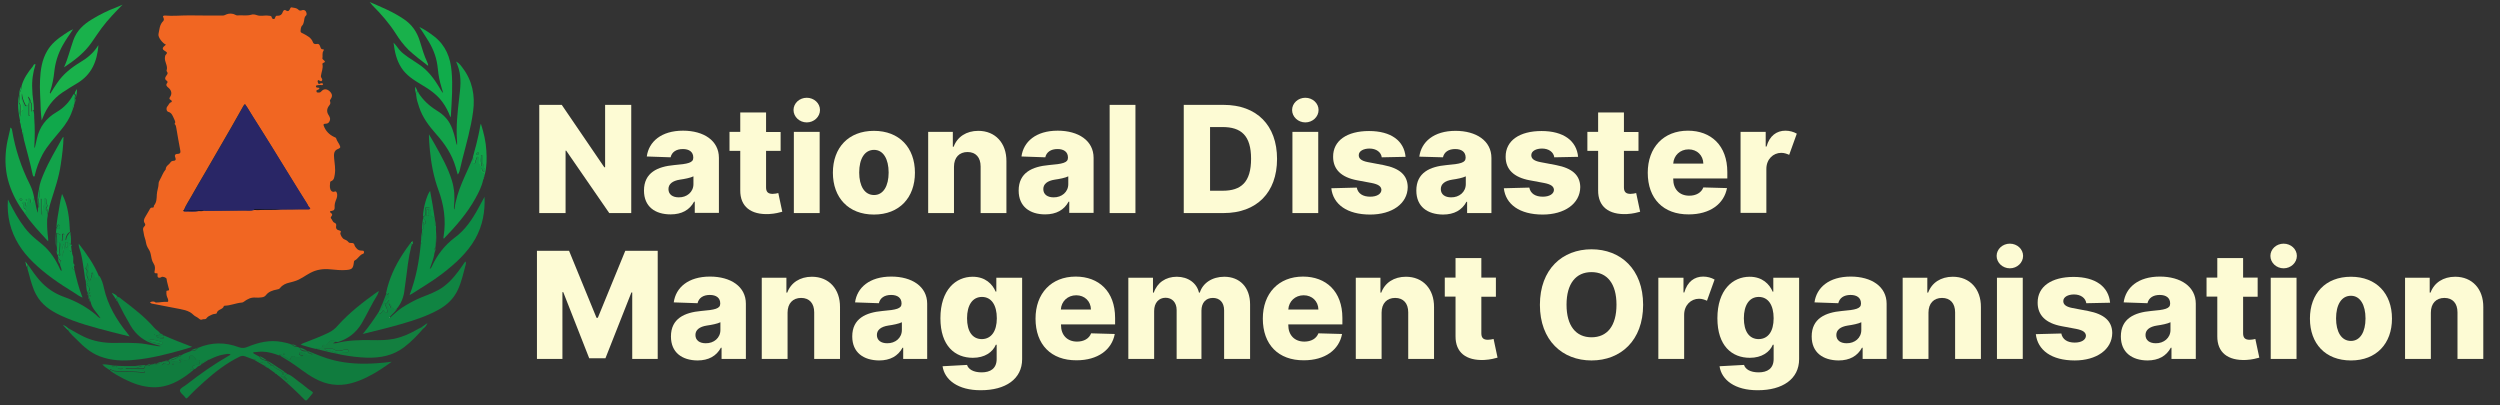 <?xml version="1.0" encoding="utf-8"?>
<!-- Generator: Adobe Illustrator 26.3.1, SVG Export Plug-In . SVG Version: 6.00 Build 0)  -->
<svg version="1.1" id="Layer_1" xmlns="http://www.w3.org/2000/svg" xmlns:xlink="http://www.w3.org/1999/xlink" x="0px" y="0px"
	 viewBox="0 0 1511.3 245" style="enable-background:new 0 0 1511.3 245;" xml:space="preserve">
<rect x="0" y="0" width="1511.3" height="245" fill="#333333" stroke="none"/>
<style type="text/css">
	.st0{fill-rule:evenodd;clip-rule:evenodd;fill:#F16622;}
	.st1{fill-rule:evenodd;clip-rule:evenodd;fill:#108B44;}
	.st2{fill-rule:evenodd;clip-rule:evenodd;fill:#0D8D45;}
	.st3{fill-rule:evenodd;clip-rule:evenodd;fill:#108442;}
	.st4{fill-rule:evenodd;clip-rule:evenodd;fill:#109748;}
	.st5{fill-rule:evenodd;clip-rule:evenodd;fill:#108040;}
	.st6{fill-rule:evenodd;clip-rule:evenodd;fill:#12A34A;}
	.st7{fill-rule:evenodd;clip-rule:evenodd;fill:#0D9347;}
	.st8{fill-rule:evenodd;clip-rule:evenodd;fill:#107C3E;}
	.st9{fill-rule:evenodd;clip-rule:evenodd;fill:#19B14B;}
	.st10{fill-rule:evenodd;clip-rule:evenodd;fill:#10AC4B;}
	.st11{fill-rule:evenodd;clip-rule:evenodd;fill:#10A84B;}
	.st12{fill-rule:evenodd;clip-rule:evenodd;fill:#137F3F;}
	.st13{fill-rule:evenodd;clip-rule:evenodd;fill:#292666;}
	.st14{fill-rule:evenodd;clip-rule:evenodd;fill:#060606;}
	.st15{fill-rule:evenodd;clip-rule:evenodd;fill:#FCFDFC;}
	.st16{enable-background:new    ;}
	.st17{fill:#FDFBD4;}
</style>
<g>
	<path class="st0" d="M90.7,182.7c1.2-0.5,2.3-0.7,3.3,0.1c0.1,0.1,0.2,0.1,0.3,0.1c2.3,0,4.5-0.6,6.8-0.4c0.9,0.1,0.6-1.4,0.3-2.1
		c-0.6-1.2-0.9-2.4-0.8-3.8c0-0.3-0.1-0.9,0.4-0.9c1.8,0.1,1.1-1.1,0.9-1.8c-0.4-1.8-1-3.5-1.2-5.3c-0.1-0.8-2.1-1.5-3-1.2
		c-0.2,0.1-0.3,0.2-0.4,0.3c-1.5,0.5-2.2,0.1-2.1-1.5c0.1-0.5,0.3-1.1-0.6-1c-1.4,0.1-1.3-0.5-1.1-1.5c0.3-1.5,0.3-3-0.6-4.3
		c-1.2-1.8-1.4-3.8-1.8-5.8c-0.3-1.6-1.1-2.8-1.9-4.1c-1-1.7-0.9-3.7-1.6-5.5c-0.3-0.9-0.6-1.9-0.7-2.9c-0.1-1.4-1.1-2.9,0.4-4.3
		c0.3-0.3,0.8-0.9,0.3-1.7c-1.1-1.4-0.5-2.8,0.3-4.1c0.8-1.4,1.6-2.8,2.4-4.1c0.4-0.8,0.8-1.6,1.9-1.4c0.5,0.1,0.7-0.2,0.8-0.6
		c0-0.3,0-0.6,0.2-0.8c1.5-1.9,1.5-4.1,1.6-6.5c0.1-2.3,1.1-4.5,1.1-6.8c0-0.7,0.4-1.4,0.7-2c1.2-2.1,1.9-4.4,3.5-6.3
		c0.1-0.1,0.1-0.1,0.1-0.1c-0.1-2.1,2-2.8,2.9-4.3c0.4-0.6,1.2-0.9,1.9-0.9c1.1-0.1,1.4-0.6,1.1-1.6c-0.6-1.5-0.7-2.6,1.6-2.6
		c1.1-0.1,1.6-0.6,1.3-2c-0.9-4.5-1.6-9-2.4-13.5c-0.2-0.9-0.2-1.9-1.1-2.6c0.9-1.1,0.1-2.1-0.3-3.1c-0.8-1.7-1.3-3.6-3.5-4.2
		c-1.1-0.3-1.4-2.3-0.5-3.3c0.8-0.8,0.9-2.1,2.3-2.5c0.6-0.2,0.4-1.1-0.3-1.4c-0.9-0.4-1-1-0.4-1.8c1.3-1.8,0.9-3.9-0.8-5.4
		c-1.1-0.9-2.1-1.7-0.9-3.1c0.3-0.4,0.2-0.9-0.2-1.2c-1.8-1.1-0.9-2.4-0.1-3.5c0.6-0.8,0.7-1.3,0.2-2c-0.2-0.2-0.4-0.6-0.3-0.8
		c1-2.8-1.4-5.2-1-8c0.1-0.6,0.1-1.1,0.6-1.6c0.7-0.7,1-1.3-0.3-2c-2.3-1.3-2.1-2.1,0.3-4c-2-0.8-4.9-4.5-4.5-6.4
		c0.6-2.7,0.6-5.7,2.9-7.9c0.5-0.6,0.4-1.3,0.1-2c-0.6-1-0.1-1.3,0.9-1.3c4.9,0.4,9.7-0.1,14.6-0.1c6.8,0.1,13.6,0.1,20.4,0.1
		c0.9,0,1.6-0.5,2.4-0.8c1.4-0.5,3.4-0.6,5,0.3c0.6,0.3,1.1,0.5,1.7,0.4c2.7-0.2,5.4,0.4,8.1-0.4c1.1-0.4,2.4-0.1,3.5,0.3
		c2.3,0.8,4.6-0.1,7,0.3c0.8,0.1,1.7-0.1,1.9,1.1c0.1,0.4,0.5,1,1.2,0.9c0.7-0.1,0.8-0.6,0.9-1.1c0.3-0.6,0.5-1,1.3-0.9
		c1.8,0.1,2.8-0.8,3.3-2.4c0.3-0.8,1-1.4,1.7-0.9c1.8,1.3,2.3-0.2,2.8-1.2c0.3-0.6,0.6-0.6,1-0.5c1.3,0.3,2.7,0.2,3.8,1.3
		c0.5,0.6,1.3,0.8,2.2,0.4c0.9-0.4,1.9-0.1,2.4,0.7c0.4,0.8,0.8,1.9,0,2.6c-1.2,1.1-0.8,2.6-1.3,4c-0.2,0.6-0.3,1.3-0.8,1.8
		c-1,0.9-1,2.3-1.1,3.5c-0.1,0.8,0.7,1.1,1.4,1.4c2.4,1.3,5.1,2.5,6.1,5.4c0.4,1.1,1.4,1.1,2.2,1c1.5-0.3,1.8,0.6,2.2,1.6
		c0.3,0.8,0.4,1.7,1.7,1.6c0.7-0.1,0.4,0.7,0.2,1c-0.9,1.4-0.3,3-0.6,4.5c-0.1,0.2,0.2,0.5,0.4,0.7c0.8,0.8,2.1,1.4-0.1,2.1
		c-0.1,0.1-0.3,0.4-0.3,0.6c0.6,2.5-0.6,4.8-0.9,7.2c-0.1,0.6,0.3,1.1,0.5,1.5c0.4,0.5,0.4,1,0,1.5c-0.4,0.4-0.8,0.1-1.3-0.1
		c-0.3-0.2-0.6-0.6-1-0.2c-0.5,0.5,0,1,0.1,1.6c0.1,0.4,0.4,0.7,0.9,0.5c0.2-0.1,0.4-0.2,0.6-0.3c0.4-0.1,0.9-0.2,1.3,0.1
		c0.2,0.1,0.3,0.4,0.1,0.6c-0.3,0.6-0.8,0.3-1.2,0.3c-0.6,0-1.3,0-1.9,0.1c-0.5,0.1-1.1,0-1.1,0.8c0,0.6,0.6,0.6,1,0.7
		c0.4,0.1,0.8-0.1,1.1,0.3c-0.1,0.7-0.7,0.9-1.3,1.1c-0.4,0.1-0.6,0.3-0.5,0.7s0.1,0.7,0.5,0.8c0.9,0.1,1.8,0.2,2.4-0.6
		c1.6-1.9,3.6-1.6,5.3,0.1c1.8,1.9,1.3,3.3,0.1,5c-0.3,0.4-0.1,0.8,0,1.1c0.3,0.9,0,1.6-0.6,2.3c-1.5,1.9-1.6,3.8-0.4,5.7
		c0.8,1.3,1.4,2.3,0.5,4c-0.7,1.3-1.8,1.3-2.5,1.3c-1.2,0.1-1.1,0.6-0.9,1.2c1.1,3.1,3.3,5.4,6.3,6.8c0.4,0.2,1,0.3,1.2,0.8
		c0.5,1.8,1.8,3.1,2.4,4.8c0.1,0.4,0.2,0.9-0.3,1.1c-0.2,0.1-0.4,0.3-0.6,0.4c-3.1,1-2.9,3.5-2.7,5.9c0.3,3.1,0.9,6.4,0.4,9.5
		c-0.3,1.4-0.2,3.6-2.4,4.3c-0.2,0.1-0.4,0.3-0.4,0.5c-0.1,1.4-0.4,2.9,0.1,4.3c0.4,1.1,1.3,1.9,2.6,1.4c0.9-0.3,1.1,0.2,1.3,0.8
		c0.6,1.6,0,3.2-0.6,4.6c-0.5,1.3-0.8,2.6-0.7,4c0.1,1.3-0.3,2.1-1.8,2.3c-0.9,0.1-1.6,0.4-0.4,1.3c0.5,0.3,0.9,0.8,0.6,1.4
		c-0.3,0.6-1.1,1.3-0.6,1.8c0.8,0.8,0.9,2.1,2,2.6c1.1,0.4,1.3,1.1,1.1,2.1c-0.3,1.5,0.5,2.3,1.9,2.6c0.9,0.3,1.3,0.5,0.7,1.4
		c-0.4,0.8,1.1,3.5,2.2,3.9c1,0.4,1.9,0.8,2.6,1.7c0.4,0.6,1.2,0.6,1.9,0.6c1.1-0.1,1.6,0.4,1.8,1.3c0.2,0.8,0.8,1.4,1.3,2
		c0.9,1.1,1.9,1.3,3.3,1.3c0.4,0,1,0,1.1,0.6c0.1,0.5,0.1,1.1-0.5,1.3c-2.2,0.7-3.1,3.1-5,4c-0.6,0.3-0.5,0.8-0.6,1.3
		c-0.4,3.6-1.2,4.2-4.4,4.5c-3.3,0.3-6.6-0.1-9.9-0.4c-4.1-0.4-8.1,0.1-11.9,2.1c-3.3,1.7-6.1,4.1-9.7,5.1c-1,0.3-1.9,0.6-2.9,0.8
		c-2.3,0.5-4.3,1.4-5.8,3.3c-0.4,0.6-1.2,0.8-1.9,0.9c-2.6,0.5-5.1,1.3-6.7,3.5c-0.8,1-1.9,1.2-3,1.3c-1,0.1-2.1,0.2-3.1,0.1
		c-2.8-0.3-5.1,0.9-7.2,2.5c-0.4,0.3-0.8,0.5-1.3,0.5c-3.5,0.3-6.7,1.8-10.2,1.9c-0.2,0-0.6,0.1-0.6,0.3c-0.6,2.1-3.8,1.8-4.3,4.2
		c-0.1,0.6-1.9,0.3-2.9,0.9c-1.2,0.6-2.5,1-3.3,2.2c-0.6,0.9-1.7,0.3-2.5,0.7c-1,0.5-1.5-0.1-2.3-0.7c-0.9-0.8-2.1-1.1-3-2
		c-2.9-3-7-3.3-10.8-4.1c-4.9-1-9.7-1.9-14.5-2.8C91.5,183.3,91,183.3,90.7,182.7z M120.1,127.6c1,0,2.1,0.3,3.1-0.3
		c0.3,0.1,0.7,0.1,1,0.1c7.7-0.1,15.3-0.1,23.1-0.2c2-0.1,4.1,0.3,6.1-0.3c1.4,0,2.8,0.1,4.3,0c4-0.1,8,0.1,11.9-0.3
		c4.1,0,8.2,0,12.3-0.1c1.5,0,2.9,0,4.5,0c0.8,0,1.4-0.4,0.6-1.1s-0.9-1.5-1.4-2.2c-3.5-5.5-7-11.1-10.4-16.7
		c-3.8-6.2-7.6-12.3-11.4-18.5c-3.5-5.7-7.1-11.5-10.8-17.2c-1.6-2.6-3.1-5.4-5-7.9c-0.4,0.4-0.7,0.7-0.9,1.1
		c-2.4,4.3-4.8,8.6-7.3,12.9c-5.1,8.9-10.3,17.8-15.5,26.8c-2.9,5.1-6,10.1-8.8,15.2c-1.4,2.6-3.2,5.1-4.3,7.9
		c-0.1,0.1-0.1,0.3-0.2,0.4c-0.1-0.1,0.1-0.3-0.2-0.2c-0.1,0-0.1,0.1-0.1,0.1c-0.1,0.5,0.3,0.6,0.6,0.6
		C114.4,127.8,117.3,128.1,120.1,127.6z"/>
	<path class="st1" d="M52,172c-0.1-0.6-0.1-1.1-0.1-1.7c0.1-0.5-0.2-1.1,0.3-1.5c0.8,0.3,0.1,1.1,0.8,1.3c1-1.4-0.3-2.4-0.4-3.7
		c-0.2-1.4,0.9-3.1-0.8-4.3c-0.1,0,0-0.3,0.1-0.3c1.4-0.5,0.3-1.9,1.3-2.9c1.1,3.9,0.8,7.6,0.9,11.3c0,0.1-0.1,0.1-0.1,0.1
		c0-0.1,0.1-0.1,0.1-0.1c0.9-1.4,1.3-3,1.7-4.6c0.1-0.4-0.3-1.1,0.4-1.2c0.5,0,0.8,0.5,0.9,1.1c0.5,2.3,0.6,2.4,3.1,1.4
		c1.3,2.3,2.1,4.6,2.6,7.1c2.3,10.4,7.6,19.3,14.3,27.6c0.4,0.4,0.7,1,1.3,1.8c-3.8-0.9-7.3-1.8-10.9-2.7
		c-10.4-2.7-20.9-5.4-30.6-9.9c-6.3-2.9-11.8-6.6-15.1-12.8c-2.2-4.1-3.3-8.6-4.5-13.1c-0.3-1.2-0.8-2.3-0.8-3.5
		c0.1-0.4-0.1-0.9,0.6-1.1c2.1,3.1,4.3,6.2,6.8,9.1c4.1,4.7,9.1,8.1,15.1,10.2c7,2.5,13.4,6,19,10.7c0.8,0.6,1.3,1.6,2.8,2.1
		c-2.1-3.3-5.1-5.8-5.9-9.4c-0.1-0.5,0.3-1.1-0.6-1.3c-0.1-0.2-0.1-0.4-0.2-0.6c0.1-0.6,0-1-0.5-1.4c-0.1-0.3-0.1-0.7-0.2-1
		c0-0.3,0-0.7,0-1c0.5,0,1.1-0.1,1.1-0.7c0-0.1-0.2-0.3-0.3-0.3c-0.8-0.1-0.8,0.4-0.8,0.9c-0.1,0-0.2,0-0.3,0v-0.1
		c0-0.8-0.1-1.7,1.1-1.8c0.1,0.1-0.1,0-0.1-0.1c0,0.1,0,0.1,0,0.1c0.1,0.1,0.1,0.2,0.1,0.3c0.1-0.1,0.1-0.1,0-0.3
		C54.5,173.8,53.3,172.9,52,172z M54.6,179.3c0.1-0.4,0.2-0.8-0.2-0.9c-0.1,0-0.3,0.1-0.3,0.1C54.1,178.8,54.2,179.1,54.6,179.3z
		 M53.1,171.5c-0.1-0.1-0.2-0.1-0.3-0.1c-0.1,0-0.1,0.2-0.1,0.3c0.1,0.1,0.2,0.1,0.3,0.1C53.1,171.8,53.1,171.7,53.1,171.5z"/>
	<path class="st2" d="M263.3,149.1c0,0.3-0.1,0.4-0.1,0.6c-0.9,0.9-0.9,2.1-0.6,3.3c-0.3,3.3-1.8,6.3-2.8,9.5
		c0.9-0.3,0.9-0.9,1.2-1.3c3.2-7,7.7-12.9,14.1-17.7c6.2-4.6,10.4-10.9,14-17.5c1.3-2.3,2.5-4.7,3.8-7c0.4,8.8-1.1,17.3-5.5,25.2
		c-4.9,8.7-12.2,15.2-20.1,21.3c-5.9,4.5-12.3,8.3-18.6,12.3c-0.3,0.1-0.5,0.3-1.1,0.5c4-10.3,5.8-20.6,6.8-31.1
		c1.1-0.3,0.6-1.3,0.6-1.8c-0.3-1.7,0.7-3.4,0.1-5.1c0-0.4,0-0.9,0.1-1.3c0.9-0.2,0.6-0.9,0.6-1.4c0.1-1.1-0.1-2.2,0.2-3.4
		c0.9,0.4,0.2,1.2,0.8,1.5c0.5-0.5,0.4-1.1,0.4-1.8c0-1-1.3-1.3-1.3-2.3c0-0.3,0-0.4,0-0.7c1.4-0.2,1.6-1.2,1.3-2.2
		c-0.2-0.8,0-1.6,0.1-2.4c0.1-0.4,0.1-0.9,0.6-0.9c0.6,0,1.7-0.3,1.9,0.3c0.3,1.1,1.2,2.1,0.9,3.3c-0.3,0.9-0.3,1.4,0.8,2.1
		c0.9,0.6,1.6,1.7,1.4,3c-0.1,0.8-0.4,1.7,0.6,2.3c0,0.3,0.1,0.6,0.1,1c-0.3,1.8-0.4,3.5-0.1,5.4C263.6,144.7,263.3,147,263.3,149.1
		z M257.8,128.4c0.3,0.8-0.5,2,0.7,2.1c1.4,0.1,0.6-1.3,0.7-1.9c0.1-0.8,0.4-2-0.8-2C257.3,126.6,258.2,127.8,257.8,128.4z"/>
	<path class="st3" d="M71.1,179.5c1.1,0,1.8,0.9,2.6,1.5c7,5.3,14,10.7,19.7,17.3c1.1,1.2,2.6,1.9,3.5,3.3c-0.6,0.4-0.8,1.2-1.8,1.1
		c-0.3-0.1-0.6,0.1-0.6,0.4c-0.1,0.3,0.1,0.6,0.3,0.7c1.3,0.2,2.3,1.2,3.6,0.9c1-0.3,0.6-0.6,0.1-1c0.1-0.3,0.2-0.6,0.3-0.9
		c0.1-0.1,0.1-0.1,0.1-0.1c5.5,2.5,11.1,4.6,17.3,7c-2.5,0.8-4.5,1.4-6.6,2c-9.1,2.5-18.3,4.9-27.8,5.8c-7.3,0.8-14.5,0.6-21.5-2.1
		c-5.5-2.1-9.7-5.8-13.7-9.9c-1.9-1.9-4.1-3.7-5.6-6.1c0-0.4,0.3-0.7,0.8-0.7c3.1,1.7,6,3.5,9.2,5c5.2,2.4,10.8,3.5,16.5,3.6
		c6.9,0.1,13.8-0.4,20.6,0.7c2.2,0.4,4.3,0.8,6.5,1.1c0.8,0.1,1.5,0.4,2.6,0.1c-1.3-0.4-2.2-0.7-3.1-0.9
		c-6.8-1.8-11.8-5.7-15.2-11.5c-2.7-4.6-5.3-9.4-7.7-14.3c0-0.6-0.1-1-0.8-1.2l0,0C70.4,180.6,70.3,179.8,71.1,179.5z M89.8,205.7
		c2.2,1.6,4.9,1.3,7.2,2.3c0.4,0.2,1.1,0.3,1.3-0.4c0.2-0.7-0.3-0.9-0.9-0.9c-0.4,0-0.8-0.3-1.1-0.4
		C94.3,205.7,92.2,204.8,89.8,205.7z M93.5,202.5c-0.1-0.1-0.1-0.3-0.1-0.3c-0.1,0-0.2,0.1-0.3,0.1c0.1,0.1,0.1,0.3,0.1,0.3
		C93.3,202.6,93.4,202.5,93.5,202.5z"/>
	<path class="st4" d="M292.1,108.6c-0.8,4-2.7,7.7-4.7,11.3c-5,9.1-11.8,16.8-19.1,24.4c-0.4-0.6-0.2-1.1-0.1-1.6
		c1.5-9.6,0.2-18.8-3.2-27.9c-2.8-7.7-4.3-15.6-5.1-23.7c-0.3-3.3-0.6-6.5-0.6-9.9c1.3,2.2,2.6,4.3,3.8,6.5
		c3.9,7,7.8,13.9,10.1,21.5c1.5,5,1.8,10,1.3,15.2c-0.1,0.4-0.1,0.8-0.1,1.1c0,0.4,0,0.8,0.3,1.2c1.3-11.4,7.1-21.2,11.3-31.6
		c0.9,0.2,0.6,0.8,0.4,1.3c-0.2,0.5-0.4,1-0.4,1.6c0.1,0.4,0.1,0.8,0.7,0.8c0.5,0,0.8-0.3,0.7-0.8c-0.2-0.9,0.8-1.6,0.8-2.4
		c0-0.4,0.4-0.9,0.9-0.9c0.6,0.1,0.4,0.7,0.4,1.1c0,1.4-0.1,2.8,0.7,4.1c0.1,0.3,0.2,0.5,0.6,0.5c0.3,0,0.4-0.3,0.4-0.6
		c0-0.3,0-0.6,0-1c0.1,0,0.3,0,0.4,0c0.8,0.1,0.7,0.6,0.7,1.1c-0.1,0.6,0.2,1.1,0.5,1.7c0.4,0.6,1,1.6,0,1.9c-1,0.4-1.1-0.8-1.4-1.4
		c0-0.1-0.2-0.1-0.4-0.1c-0.3,1.1-0.4,2,0.9,2.5c0.8,0.3,1.1,0.8,1,1.5c-0.1,0.4-0.1,0.8-0.2,1.1C292,107.5,292,108,292.1,108.6z"/>
	<path class="st5" d="M153.2,217.3c-1.7-0.6-3.4-1.3-5.1-1.9c-1.2-0.4-2.3-0.3-3.4,0.3c-7.8,3.8-14.6,9.1-21,14.8
		c-3.5,3.1-7,6.4-10.3,9.9c-0.6,0.6-1,0.6-1.4-0.1c-0.1-0.1-0.1-0.2-0.2-0.3c-1.1-1.4-3.2-2.7-3-4.1c0.2-1.3,2.4-2.2,3.8-3.3
		c8.2-6.4,16.7-12.4,25.8-17.6c0.3-0.2,0.8-0.3,0.9-0.9c-1.4-0.3-2.8-0.1-4.1,0.2c-3.1,0.5-6,1.8-8.7,3.1c-1.6,0-2.7,1.1-3.9,1.8
		c-0.5,0.3-1,0.5-0.9,1.2l0,0c-0.1,0.1-0.3,0.2-0.3,0.3l-0.1,0.1c-0.3,0-0.6,0-0.9,0l0,0c-0.3-1.2,2-3.6-1.6-3.1
		c-0.2,0-0.4-0.3-0.6-0.6c-0.1-0.2-0.1-0.4-0.3-0.6c-0.6-0.9-1.3-1.6-2.4-1.6c-1.2,0.1-0.9,1.1-1,1.8c-0.1,0.6-0.5,1.1-1.1,1.1
		c-1.2,0.1-2.5,0.4-3.6-0.5c-0.4-0.4-0.8-0.6-1.1,0c-0.3,0.4-0.4,0.8,0.3,1c0.5,0.2,0.5,0.6,0.3,0.9c-0.3,0.4-0.7,0.1-1-0.1
		c-0.6-0.5-1.3-0.2-1.9-0.3c-1.1-0.1-2.3,0-3.1-1c1.6-0.5,3.4-0.8,4.5-2.3l0,0c0.6-0.2,1.5,0.4,1.7-0.7c1.9-1.2,4-1.8,6-2.6
		c1.4,0,2.9,0.1,3.5-1.6h0.1c0.3,0.1,0.6,0.4,0.6-0.3c8.2-3.5,16.4-3.5,24.7-0.4c1.8,0.6,3.3,0.6,5-0.1c6.7-2.8,13.6-4.5,20.9-3.1
		c2.1,0.4,4.2,0.8,6.2,1.7c0.8,0.9,1.9,1.3,3.1,1.3c0.7,0,1.1,0.4,1.6,0.7c0.8,2.1,2.6,2.1,4.5,1.9c0.1,0.1,0.3,0.1,0.4,0.1
		c-0.1,0.6-0.1,1.1,0.8,1.2c0.7,0.1,1.4,0.4,1.9,1.1c-1.6,0.4-3,0.3-4.2-0.6c-0.8-0.5-1.6-0.7-2.5-1c-0.7-0.3-1.1,0.1-1.3,0.6
		c-0.2,0.5,0.4,0.9,0.8,1.1c0.5,0.3,1.1-0.2,1.6,0.5c-1.6,0.4-3,1.4-4.9,0.4c-0.9-0.5-2.3-0.6-2.6,1.1c-0.2,0.9-0.9,0.9-1.4,0.4
		c-1.1-1.1-2.8-1.4-3.9-2.4c-0.3-0.3-1.1-1.1-1.6,0.1c-3.2-1.2-6.4-2.2-9.9-2.3c-1.7-0.1-3.4,0.2-5.1,0.3c-0.3,0-0.6-0.1-0.7,0.3
		c-0.1,0.4,0.3,0.5,0.6,0.7c1.1,0.6,2.1,1.1,3.1,1.7c0.8,1.9,2.7,2.1,4.5,2.6l0,0c0.3,1.4,2,1.6,2.7,2.6c-0.3,0.1-0.6,0.1-0.5,0.4
		c0,0.1,0.1,0.1,0.1,0.1c0.4,0,0.4-0.3,0.4-0.5c0.4,0.1,1,0,1.1,0.2c1.3,2.2,4.1,2.4,5.7,4.1c0.4,0.4,0.9,0.4,1.4,0
		c0.6,0.2,1.2,0.5,1.4,1.2c-0.7,0.6-1.6,0.9-2.1,1.7c-0.7-0.3-1.1-1.2-2.1-0.6c-0.9-0.4-1.5-1.6-2.8-1.3l0,0c-0.1-1.8-3-3.8-5.5-4
		l0,0c0-0.6-0.3-0.8-0.8-0.4c-0.1,0-0.1-0.1-0.2-0.1c0.3-0.4,0.8-1.1,0.4-1.3c-0.9-0.3-1.7-1.4-1.8-1.3c-1.6,1.1-2.3-0.5-3.3-0.9
		C154.9,217.5,154.1,217.3,153.2,217.3z M171,226.5c0.2-0.1,0.5-0.1,0.4-0.4c-0.1-0.3-0.3-0.3-0.5-0.3c-0.2,0-0.5,0.1-0.4,0.4
		C170.5,226.5,170.8,226.5,171,226.5z M171.8,213.8c-0.3-0.1-0.4,0.1-0.4,0.2c0,0.1,0,0.4,0.1,0.4c0.3,0.1,0.4,0,0.4-0.3
		C171.9,214,171.8,213.9,171.8,213.8z"/>
	<path class="st6" d="M253,56.2c2.8,4.4,6.5,7.8,11,10.6c2.3,1.4,4.3,3,6,5c3.1,3.8,4.3,8.3,5.4,12.9c0.3,1.1,0.4,2.1,0.9,3.1
		c0-0.9,0.1-1.7,0-2.5c-0.7-8.8,0.3-17.5,1.3-26.2c0.7-5.8,1.4-11.7-0.3-17.5c-0.4-1.5-1-2.9-1.6-4.4c1.9,0.9,2.9,2.4,4,3.9
		c5.9,7.8,7.6,16.7,6.3,26.3c-1.3,9.9-4.1,19.5-6.6,29.3c-0.6,2.3-1.1,4.5-1.6,6.7c-0.2,0.7-0.4,1.3-1.1,2.1
		c-0.4-1.6-0.9-3.1-1.3-4.6c-2.2-7.6-6.5-14-11.8-19.9c-4.3-4.9-8.2-10-10.2-16.2c-0.8-2.3-1.6-4.7-1.8-7.2c0.2-0.8-0.6-1.8,0.7-2.2
		l0,0C252.4,55.7,252.6,56,253,56.2z"/>
	<path class="st7" d="M45,163.1c1.3,5.6,2.6,11.1,4.9,16.8c-2-0.8-3.5-1.9-5-2.9c-8.8-5.4-17.3-11.1-24.7-18.3
		c-7-6.7-12-14.5-14.3-23.7c-1.1-4.7-1.5-9.4-1.1-14.4c0.9,1.8,1.9,3.6,2.8,5.4c2.9,5.4,6,10.5,10.2,15c2.4,2.5,5.2,4.6,7.8,6.8
		c4.9,4.1,8.1,9.2,10.7,14.9c0.2,0.4,0.3,0.8,0.9,1.1c0.2-1.6-0.9-2.7-0.9-4.1c0-0.5,0.1-1,0.1-1.6l0,0c0.4-0.1,0.8-0.6,0.5-0.7
		c-1.3-0.2-1-1.4-1.8-1.9c-0.1-0.3-0.1-0.6-0.1-0.9c0.4-1.6,0.8,0.7,1.4-0.3c-0.3-2-0.1-4.3,0-6.5c0-0.4,0.1-1.1-0.6-1.1
		c-0.9,0-0.7,0.7-0.7,1.2c0,1.4,0,2.9,0,4.6c-0.3-0.5-0.4-0.7-0.6-0.9c-0.1-0.4-0.1-0.9-0.1-1.3c0.4-3-0.1-6.1,0.1-9.5
		c0.6,1.3,2.1,0.4,2.5,1.7c0.3,0.9-0.3,2,0.6,3.3c0.4-1.2,0.1-2.1,0.3-2.9c0.1-0.6-0.3-1.4,0.8-1.3c0.9,0,0.6,0.8,0.6,1.3
		c0.1,0.7-0.3,1.5,0.6,2.4c0.3-2.1,1.1-3.8,2.8-4.9c0,0.1,0,0.3,0,0.4c-0.4,0.6-0.3,1.2-0.1,1.9c0.3,1.1,0.5,2.2-0.1,3.2
		c-0.7,1.2-0.3,1.7,0.8,2.1c0,0.3,0.1,0.4,0.1,0.7c-0.4,0.1-0.9,0.2-1.3,0.3c-0.1-0.3-0.1-0.5-0.1-0.7c-0.1,0-0.1,0.1-0.1,0.1
		c-0.1,0.3,0,0.5,0.3,0.6c0.5,1.1-1.1,2.9,1.3,3.3c0.1,0,0.1,0.5,0.1,0.8c0.1,0.7,0.3,1.3,0.6,1.8c0.1,0.6,0.1,1.1,0.1,1.6
		c0.2,1.1-0.6,2.4,0.6,3.3c0,0.3,0.1,0.7,0.1,1C43.9,161.4,43.1,162.4,45,163.1z M37.8,155.5c-0.2-2.5,1.8-4.9,0.7-7.9
		C37.1,150.5,37.7,152.9,37.8,155.5z M39.6,147.9c0.3,0.6-0.4,1.6,0.5,1.7c0.8,0.1,0.9-0.9,0.9-1.6c0-0.6,0.1-1.6-0.8-1.6
		C39.1,146.4,39.9,147.4,39.6,147.9z"/>
	<path class="st3" d="M235.5,191.8c0.8,0.4,0.9-0.4,1.3-0.7c2.1-1.7,4-3.7,6.2-5.1c3.8-2.4,7.7-4.6,11.9-6.3
		c4.5-1.8,9.1-3.4,13.1-6.3c4.9-3.6,8.4-8.3,11.8-13.2c0.4-0.7,0.9-1.3,1.4-2c0.1,0,0.3,0.1,0.4,0.1c0,0.4,0.1,0.9,0,1.4
		c-1.4,5.1-2.5,10.4-4.7,15.2c-2.5,5.6-6.8,9.7-12.3,12.6c-7,3.8-14.5,6.2-22.1,8.4c-7.6,2.2-15.1,4-23.2,6
		c3.8-4.5,6.9-9.1,9.9-13.7l0.1,0.1c0,0.5-0.2,1,0.3,1.5c0.5-0.4,1.1-0.6,1.4-1.3c0.6-1.2,1.1-1.1,1.7,0c0.3,0.4,0.5,0.8,1,0.6
		c0.6-0.2,0.7-0.7,0.6-1.2c-0.1-0.4-0.3-0.8-0.4-1.3c-0.4-1.1-0.8-2.1-1.3-3.1l0,0c1.5,0.3,1.6-1.3,2.8-2.1c0,0.9,0,1.4,0,2.1
		c-1.3,0.7-0.7,1.6-0.3,2.4c0.1,0.3,0.4,0.4,0.7,0.3c0.4-0.2,0.4-0.6,0.3-0.8c-0.3-0.6-0.8-1.2-0.6-1.9c0.4,0,0.5,0.3,0.8,0.6
		c1.1,1.1,1.4,3.1,3.6,2.8C238.6,188.8,236.8,190.1,235.5,191.8c0,0.1-0.1,0.2-0.1,0.3c0.1,0,0.1,0,0.3,0
		C235.6,191.9,235.5,191.9,235.5,191.8z"/>
	<path class="st8" d="M168.9,214.7c0.4-1.2,1.3-0.4,1.6-0.1c1.1,1.1,2.8,1.4,3.9,2.4c0.5,0.5,1.2,0.6,1.4-0.4
		c0.3-1.6,1.6-1.6,2.6-1.1c1.8,0.9,3.2,0,4.9-0.4c-0.5-0.7-1.2-0.3-1.6-0.5s-1-0.5-0.8-1.1c0.2-0.6,0.6-0.9,1.3-0.6
		c0.8,0.3,1.7,0.5,2.5,1c1.2,0.8,2.6,0.9,4.2,0.6c-0.6-0.8-1.3-1-1.9-1.1c-0.8-0.1-0.8-0.6-0.8-1.2c5.1,2.1,10.3,4.3,15.6,5.6
		c8.5,2.1,17.1,2.4,25.8,1.8c3.1-0.2,6.1-0.5,9.2-0.9c-2.3,1.6-4.6,3.3-7,4.8c-5.5,3.5-11.2,6.5-17.6,8.2c-7.7,2-15,0.9-21.9-2.9
		c-5.4-2.9-9.9-6.8-15-10.1c-1.8-1.1-3.6-2.2-5.4-3.3C169.8,214.6,169.4,214.7,168.9,214.7L168.9,214.7z"/>
	<path class="st9" d="M59.5,27.4c-0.8,9.7-4.1,17.7-12.8,22.9c-3.1,1.9-6.2,3.7-9.1,5.7c-5.6,3.8-9.4,9.1-11.8,15.3
		c-0.1,0.4-0.3,0.7-0.6,1.5c-0.3-2.6-0.5-4.6-0.6-6.7c-0.1-6-0.7-11.9-0.4-17.8c0.3-6.1,1.1-12,4.3-17.5c2.5-4.3,6.2-7.3,10.3-10
		c1.6-1.1,3.2-2.2,5.4-3.1c-2.3,3.3-4.5,6.5-6.3,9.7c-2.8,5-4.5,10.4-5.1,16.1c-0.4,4-1.2,7.9-2.5,11.8c-0.1,0.4-0.4,0.8,0.1,1.3
		c1.3-2.1,2.6-4.2,4-6.2c3.6-5.5,8.7-9.5,14.3-12.9c4.1-2.4,7.6-5.4,10.2-9.3C58.9,28,59.1,27.8,59.5,27.4z"/>
	<path class="st10" d="M267.9,56.2c-0.6-2.2-1.3-4.2-1.8-6.2c-0.9-3.5-1.3-7-1.7-10.6c-0.8-5.8-3.1-11.1-6.3-16
		c-1.4-2.3-2.9-4.5-4.6-7.1c3.5,1.7,6.4,3.7,9.2,5.9c6.8,5.4,9.6,12.7,10.3,20.9c0.8,8.8,0.1,17.6-0.4,26.4c0,0.5-0.1,0.9-0.3,1.4
		c-1.2-3.3-2.8-6.5-4.9-9.3c-3.3-4.5-7.8-7.6-12.6-10.4c-4.6-2.8-9.2-5.6-12.2-10.3c-2.9-4.5-4-9.5-4.7-15.1
		c1.6,1.6,2.5,3.1,3.6,4.4c3.1,3.4,7.2,5.6,11,8.2c6,3.8,10,9.2,13.5,15.2C266.6,54.4,266.9,55.4,267.9,56.2z"/>
	<path class="st11" d="M45.1,62.1C45,62.4,45,62.6,45,62.8c-1.1,1.2-1.4,2.6-1.3,4.1c-1.5,4.5-4,8.3-7,11.9
		c-3.8,4.7-8.1,9.2-11,14.6c-2.1,4-3.6,8.1-4.6,12.3c-0.1,0.4,0.1,1-0.6,1c-0.6,0-0.6-0.6-0.7-0.9c-1.5-7.2-3.5-14.2-5.3-21.2
		c-0.1-0.5-0.2-1.1-0.3-1.6c0.1-0.1,0.1-0.1,0.1-0.1c-0.1-0.1-0.1-0.1-0.2-0.2l0,0c-0.3-1,0.8-2.3-0.8-3v-0.1
		c0.2-2.1,0.1-4.1-1.3-5.8c0-0.1,0-0.3,0-0.3c0.4-1.2-0.2-2.4,0.3-3.6c0.8-0.8-0.2-2,0.8-2.7c0.7-0.4,0.7-1.1,0.4-1.8
		c-0.3-0.9-0.3-1.8-0.1-2.6c0.1-0.3,0.1-0.5-0.2-0.9c-1.3-1.7-0.5-3.5-0.3-5.1c0.3,2.2,0.9,4.3,1.9,6.3c0.3,0.4,0.3,1.2,1.1,1.1
		c0.8-0.2,0.7-0.9,0.7-1.5c0-1.4,0-2.8,0-4.1c0.9,1.1,1.6,2.1,1.4,3.5c-0.6,0.1-0.7,0.4-0.7,0.9c0,2.2,0,4.4,0,6.6
		c0,0.3,0.1,0.6,0.7,0.4c0-2.6,0-5.4,0-8c0.8,0.1,0.7,0.8,0.7,1.3c0,1.3,0,2.7,0,4.2c0.6-0.3,0.8-0.9,1.4-0.9
		c0.6,1.6,0.6,3.3,0.6,4.9c0.4,5.5,0.4,10.9,0.1,16.3c-0.1,0.6,0,1.2,0.2,1.8c0.4-1.9,0.9-3.9,1.3-5.8c1.6-7.1,5.6-12.4,12-16.1
		c4.3-2.5,7.7-6.1,10-10.5c0.1-0.1,0.3-0.3,0.3-0.4c1.4,0.8,0.3,1.9,0.6,2.9v0.1C45.1,60.3,45,61.2,45.1,62.1z"/>
	<path class="st8" d="M103.3,217.6c0.8,0.9,1.9,0.9,3.1,1c0.6,0.1,1.4-0.2,1.9,0.3c0.3,0.3,0.7,0.6,1,0.1c0.3-0.3,0.3-0.8-0.3-0.9
		c-0.6-0.3-0.6-0.6-0.3-1c0.4-0.5,0.7-0.3,1.1,0c1.1,0.9,2.4,0.6,3.6,0.5c0.6,0,1-0.5,1.1-1.1c0.1-0.7-0.2-1.7,1-1.8
		c1.1-0.1,1.9,0.7,2.4,1.6c0.1,0.2,0.1,0.4,0.3,0.6c0.1,0.3,0.4,0.6,0.6,0.6c3.6-0.4,1.4,2,1.6,3.1c-0.6,0-1.3,0-1.9,0
		c-0.9,0.1-1.7,0.3-2.1,1.1c-0.5,0.9,0.9,0.8,0.9,1.5c-0.1,0.1-0.3,0.3-0.4,0.4c-0.6-0.1-1.2-0.1-1.8-0.2c0.3,0.5,0.4,0.9,0.6,1.3
		c-6.8,5.4-14.1,9.7-23.3,9.4c-6.3-0.2-12.1-2.3-17.6-5.1c-2.9-1.5-5.8-3.1-8.3-5c0.1-0.3,0.5-0.8,0.8-0.4c1.1,1,2.7,0.9,3.9,1
		c5,0.4,10-0.1,15,0.8c0.5,0.1,1.3,0.3,1.3-0.6c0-0.9-0.8-0.7-1.3-0.6c-3.3,0.3-6.5-1.1-9.7-0.8c-0.1,0-0.2-0.2-0.5-0.4
		c3.4-0.6,6.5,0.1,9.7,0c1.3-0.1,1.9-0.2,1.9-1.5c0.1-0.1,0.3-0.3,0.3-0.4c0.3,0,0.5,0,0.7-0.3c0.3,0,0.4-0.1,0.7-0.1
		c0.9,1.5,1.3-0.5,2.1-0.3l0,0c0.4,0,0.9,0.1,1.4-0.3c0.1,0,0.3,0,0.4-0.1c0.6,0.5,4.9,1,5.2,0.4c0.8-1.4,1.6-0.6,2.4-0.3
		c0.7,0.2,1.4,0.4,1.8-0.4c0.4-0.8-0.3-1.2-0.9-1.4c0-0.1,0-0.2,0-0.3c0.1-0.1,0.3-0.3,0.4-0.4C102.3,217.6,102.8,217.6,103.3,217.6
		z M105.1,220.2c-0.1-0.3-0.3-0.3-0.6-0.3c-0.2,0-0.5,0.1-0.4,0.3c0.1,0.1,0.3,0.3,0.5,0.3C104.9,220.6,105.1,220.5,105.1,220.2z"/>
	<path class="st12" d="M255.8,198.7c-3.5,4.1-7.2,7.9-11.5,11.2c-6.7,5.1-14.5,6.6-22.8,6.3c-9.7-0.3-19.1-2.4-28.4-4.8
		c-0.8-0.2-1.6-0.3-2.2-0.7c0.4-0.1,0.8-0.4,1.3-0.3c1.4,0.5,2.4,0.1,2.8-1.4c0.1-0.5,0.6-0.8,1-0.7c1.5,0.6,1.9-0.4,2.6-1.4
		c1.1-1.6,3.5-1.7,4.5-0.4c-0.5,0.3-0.9,0.5-1.9,1c0.9,0,1.4,0.1,1.9,0c7.1-1.9,14.4-2,21.7-1.9c4.5,0.1,9,0.1,13.5-0.8
		c5.2-1.1,9.9-3.3,14.4-5.9c0.6-0.3,1.1-0.6,1.8-0.9C254.9,198.2,255.6,197.8,255.8,198.7z M196,210.7c0.8,1.1,1.6,1.4,2.6,1.3
		c0.9-0.1,1.8,0,2.6,0.5c2.6,1.4,5.5,0.6,8.2,0.6c0.6,0,1.6-0.1,1.4-1.1c-0.2-0.8-1-0.8-1.7-0.8c-0.3,0-0.6,0-0.8,0.1
		c-2.4,0.8-4.8,1.3-7-0.5c-0.3-0.2-0.6-0.2-0.9-0.2C199,210.6,197.7,210.7,196,210.7z"/>
	<path class="st6" d="M15,129c-4.3-5.5-7.4-11.4-9.5-17.9c-2.2-6.8-2.6-13.8-1.8-20.9c0.4-3.5,1.2-6.8,2-10.2
		c0.2-0.9,0.5-1.8,0.5-2.9c0.8,0.4,1.1,0.9,1.1,1.6c1.9,11.4,5.5,22.4,10.8,32.9c1.3,2.6,2.1,5.4,2.6,8.2c-0.3,0.3-0.3,0.7-0.3,1.1
		c0.1,1-0.5,1.9-1.3,2c-1,0.1-0.6-1.1-0.7-1.7c-0.1-0.5,0-1.1-0.8-1c-0.6,0.1-0.6,0.6-0.6,1c0.1,1.4-1,2.6-0.9,4.1
		c-0.7-0.7-0.3-1.5-0.5-2.3c-0.2-0.6-0.5-1-1.3-0.8c-0.8,0.3-0.7,0.7-0.3,1.3c0.3,0.4,0.2,0.9,0.3,1.4c0.1,0.4-0.1,0.9,0.6,1.3
		C16.4,126.9,16.4,127.7,15,129z M11.7,120.3c0.4,0.4,0.5,1.3,1.4,0.9c0.3-0.1,0.4-0.4,0.4-0.6C13.1,119.7,12.4,120.1,11.7,120.3z
		 M16,121.2c0.3-0.1,0.3-0.3,0.3-0.5c0-0.2-0.1-0.5-0.4-0.4c-0.1,0.1-0.3,0.3-0.3,0.5S15.7,121.2,16,121.2z"/>
	<path class="st3" d="M203.1,206.7c-1.1-1.3-3.5-1.2-4.5,0.4c-0.6,0.9-1.1,1.9-2.6,1.4c-0.4-0.2-0.9,0.2-1,0.7
		c-0.4,1.6-1.3,1.9-2.8,1.4c-0.5-0.2-0.9,0.1-1.3,0.3c-3-0.6-6-1.6-9.1-2.5c0.9-0.9,2.2-1.1,3.3-1.6c4.5-1.8,9.1-3.5,13.4-5.6
		c2.3-1.1,4.2-2.6,5.8-4.5c7-7.8,15.2-14.1,23.7-20.2c0.3-0.2,0.6-0.3,1.1-0.5c-0.4,0.9-0.6,1.6-0.9,2.2c-3.5,5.6-6.2,11.5-9.5,17.2
		c-3.3,5.6-8.2,9.5-14.6,11.4C203.8,206.6,203.5,206.6,203.1,206.7z"/>
	<path class="st9" d="M258.8,39.8c-4-3.1-8.2-6.2-11.9-9.7c-2.9-2.9-5.4-6.2-7.6-9.7c-4-6.3-8.9-11.9-14.2-17.2
		c-0.6-0.6-0.9-1.3-1.7-2c7.2,3.1,14.3,6,20.6,10.3c5,3.3,8.1,7.8,9.8,13.4c1.3,4.3,2.6,8.7,4.5,12.8
		C258.6,38.3,258.9,39,258.8,39.8L258.8,39.8z"/>
	<path class="st9" d="M38.7,40.7c2.4-5.3,3.7-10.9,5.6-16.3c2-5.8,6.2-9.7,11.4-12.8c4.6-2.8,9.4-5.2,14.5-7.1
		c1.3-0.5,2.6-1.1,3.9-1.7c-4.4,4.5-8.8,9-12.6,14.1c-2,2.8-4,5.6-6,8.6C51.2,31.8,45.2,36.4,38.7,40.7z"/>
	<path class="st6" d="M23.6,114.1c0.4-3.3,1.7-6.5,3-9.5c3.1-7.3,7.2-14.1,11-21c0.2-0.3,0.4-0.7,0.8-0.8
		c-0.1,5.4-0.8,10.8-1.6,16.2c-1.1,8.2-3.9,15.9-6.3,23.7c-0.7,2.1-1,4.4-1.5,6.5c0-0.9,0-1.9,0-3c-0.5,0.4-0.1,1.1-0.8,1.3
		c-0.2-0.8-0.4-1.4,0.1-2.1c0.5-0.6,0.5-1.4,0.1-2c-0.4-0.7-0.4-1.3-0.4-2.1c0-0.5,0.2-1.3-0.7-1.2c-0.9,0.1-0.7,0.8-0.6,1.3
		c0.3,2.8-1.1,5.6-0.8,8.4c0,0.1-0.1,0.3-0.1,0.5c-0.7-0.7-0.4-1.3-0.4-1.8c0-2.4,0-5,0-7.4c0-0.4,0.1-0.9-0.4-0.9
		c-0.6-0.1-0.6,0.4-0.6,0.8c0.1,0.6-0.1,1.3-0.3,1.8c-0.3,0.9,0.5,2.2-0.9,2.7l0.1-0.1c0.1-0.6,0.1-1.3,0.1-1.9
		c0.1-1-0.3-2.2,0.1-3.1C24.2,118.3,23.9,116.2,23.6,114.1z"/>
	<path class="st1" d="M239.6,186.9c-2.3,0.4-2.5-1.8-3.6-2.8c-0.3-0.3-0.4-0.5-0.8-0.6l0,0c0-0.6,0-1.2,0-2.1
		c-1.1,0.8-1.2,2.4-2.8,2.1c0.2-1.6,0.9-2.7,2.4-3.9c0.1-0.1,0.3-0.4,0.3-0.6c0-0.6,0.3-1.2-0.4-1.8c-0.6,1.6-0.9,0.6-1.3-0.1
		c1.8-8.5,5.3-16.2,10-23.4c1.5-2.3,3-4.5,4.7-6.7c0.4,0,0.9,0,0.9,0.6v0.1c-0.3,0.3-0.3,0.6-0.3,0.9c-0.9,3.6-1.6,7.2-2.1,10.9
		c-0.7,5-1.2,10-2,15.1C244.2,179.2,242.7,183.4,239.6,186.9z"/>
	<path class="st4" d="M23,125.5c1.4-0.5,0.6-1.9,0.9-2.8c0.2-0.5,0.3-1.1,0.3-1.8c-0.1-0.4,0-0.9,0.6-0.8c0.5,0.1,0.4,0.6,0.4,0.9
		c0,2.4,0,5,0,7.4c0,0.5-0.2,1.1,0.4,1.8c0.1-0.2,0.2-0.4,0.1-0.5c-0.4-2.9,1.1-5.6,0.8-8.4c-0.1-0.5-0.3-1.3,0.6-1.3
		c0.9-0.1,0.7,0.7,0.7,1.2c0.1,0.7,0,1.4,0.4,2.1c0.4,0.6,0.4,1.3-0.1,2c-0.6,0.7-0.4,1.4-0.1,2.1c0.8-0.2,0.3-0.8,0.8-1.3
		c0,1.1,0,2.1,0,3c0.3,1.3-0.3,2.5-0.3,3.8c-0.1,3.8,0.1,7.5,0.6,11.2c0.1,0.5,0,1,0,1.8c-5.1-5.6-10.3-10.9-14.3-17.1
		c1.4-1.3,1.4-2.1-0.1-2.9c-0.6-0.3-0.5-0.8-0.6-1.3c-0.1-0.5,0.1-1-0.3-1.4c-0.4-0.6-0.5-1,0.3-1.3c0.7-0.2,1,0.3,1.3,0.8
		c0.3,0.7-0.2,1.5,0.5,2.3c-0.1-1.4,1.1-2.6,0.9-4.1c0-0.4-0.1-0.9,0.6-1c0.8-0.1,0.7,0.5,0.8,1c0.1,0.6-0.3,1.8,0.7,1.7
		c0.8-0.1,1.4-0.9,1.3-2c0-0.4-0.1-0.8,0.3-1.1c1.1,2.8,1.1,5.9,2.3,9.1C23.2,127.5,22.7,126.5,23,125.5z"/>
	<path class="st4" d="M42.3,140.1c-1.8,1.1-2.5,2.7-2.8,4.9c-0.8-0.9-0.4-1.7-0.6-2.4c-0.1-0.5,0.3-1.3-0.6-1.3
		c-1-0.1-0.7,0.8-0.8,1.3c-0.1,0.9,0.1,1.8-0.3,2.9c-0.8-1.2-0.3-2.3-0.6-3.3c-0.3-1.3-1.8-0.4-2.5-1.7c-0.3,3.4,0.3,6.5-0.1,9.5
		c-0.6-4-0.4-8,0.1-11.9c0.2,0,0.4,0.1,0.5,0c0.5-0.2,1.3,0.8,1.4-0.3c0.1-0.6,0.4-1.6-0.4-1.9c-1.1-0.4-0.7,0.8-1.1,1.2
		c-0.1,0.1-0.3,0.2-0.4,0.3c0.3-4.2,1.1-8.3,1.8-12.5c0.4-2.6,0.9-5.1,1.6-7.7C41.3,124.5,41.9,132.2,42.3,140.1z"/>
	<path class="st9" d="M20.5,66.4c-0.6-0.1-0.7,0.6-1.4,0.9c0-1.5,0-2.8,0-4.2c0-0.5,0.2-1.1-0.7-1.3l0,0c0.3-1.3-0.4-2.4-1.4-3.5
		c0,1.4,0,2.8,0,4.1c0,0.6,0.1,1.3-0.7,1.5c-0.8,0.2-0.8-0.6-1.1-1.1c-1-1.9-1.7-4-1.9-6.3c-0.2,1.7-1.1,3.5,0.3,5.1
		c0.3,0.3,0.3,0.5,0.2,0.9c-0.2,0.9-0.2,1.8,0.1,2.6c0.3,0.6,0.3,1.3-0.4,1.8c-1,0.7,0.1,1.9-0.8,2.7c-0.1,0-0.3,0-0.3,0
		c0-1.8,0-3.6,0-5.4c0-0.7-0.1-1.4-0.7-1.9c-0.4-1.6,0.6-3.3,0-5c0-0.3,0.1-0.7,0.1-1c0.9-1.4,1.3-2.9,1.3-4.6
		c1.3-4.3,3.8-8.1,6.7-11.5c0.4-0.5,0.5-1.7,1.7-1.3c-1.6,4.9-2.3,9.8-2,15C19.5,58.2,20.5,62.2,20.5,66.4z"/>
	<path class="st6" d="M291,98.9c0,0.3,0,0.6,0,1c0,0.3-0.1,0.6-0.4,0.6c-0.3,0-0.4-0.3-0.6-0.5c-0.8-1.3-0.7-2.7-0.7-4.1
		c0-0.4,0.3-1-0.4-1.1c-0.4-0.1-0.9,0.4-0.9,0.9c-0.1,0.9-0.9,1.5-0.8,2.4c0.1,0.4-0.2,0.8-0.7,0.8s-0.6-0.4-0.7-0.8
		c-0.1-0.6,0.1-1.1,0.4-1.6c0.2-0.4,0.5-1.1-0.4-1.3c0.7-2.6,1.4-5.2,2.1-7.8c0.9-3.7,1.8-7.5,2.4-11.3c0.1-0.3,0.1-0.6,0.4-1.3
		c1.8,5.6,3,10.8,3.3,16.2c0.3,4.8,0.3,9.5-0.9,14.3c-0.1,0.3-0.2,0.5-0.3,0.8c0.1-0.8-0.3-1.3-1-1.5c-1.4-0.5-1.2-1.4-0.9-2.5
		c0.2,0.1,0.4,0.1,0.4,0.1c0.3,0.7,0.3,1.8,1.4,1.4c1-0.4,0.4-1.3,0-1.9c-0.4-0.5-0.6-1.1-0.5-1.7c0-0.5,0.1-1-0.7-1.1
		c0-1.7,0-3.4,0-5.1c-0.2,0-0.4,0-0.6,0C290.8,95.5,290.3,97.2,291,98.9z M289.3,92.8c0-0.3,0.1-0.7-0.4-0.7
		c-0.4,0.1-0.8,0.4-0.9,0.9c-0.1,0.4,0.2,0.6,0.6,0.6C289.1,93.6,289.3,93.3,289.3,92.8z"/>
	<path class="st12" d="M171.7,227.8c0.5-0.8,1.4-1.1,2.1-1.7c2.6,0.9,4.5,2.9,6.7,4.5c2.8,1.9,5.2,4.3,8.1,6.1
		c0.4,0.3,0.8,0.6,0.3,1.2c-1.1,1.3-2.1,2.6-3.2,3.8c-0.6,0.7-1.1,0.4-1.6-0.1c-4.6-4.7-9.4-9.2-14.5-13.5c-0.9-0.8-2-1.3-2.7-2.3
		c1.3-0.3,1.8,0.9,2.8,1.3c0.6,0.5,1.2,0.9,1.8,1.4c0.6,0.4,1,1.6,1.6,1c0.5-0.5-0.6-1.1-1.1-1.7
		C171.9,227.9,171.7,227.9,171.7,227.8z M174.2,230.7c-0.1-0.1-0.2-0.1-0.3-0.1c-0.1,0.1-0.1,0.2-0.1,0.3s0.2,0.1,0.3,0.1
		C174.2,230.9,174.2,230.8,174.2,230.7z"/>
	<path class="st7" d="M53.9,170.3c0-3.7,0.2-7.4-0.9-11.3c-0.9,1,0.1,2.4-1.3,2.9c-0.1,0-0.1,0.3-0.1,0.3c1.6,1.2,0.6,2.8,0.8,4.3
		c0.1,1.2,1.4,2.3,0.4,3.7c-0.8-0.1-0.1-1.1-0.8-1.3c-0.4,0.4-0.2,1-0.3,1.5c-0.5-3.7-1-7.4-1.6-11.1c-0.5-3.4-1.2-6.7-2.3-9.9
		c-0.2-0.6-0.2-1.1-0.2-2.1c5,6.5,9.4,12.7,12.3,19.9c-2.4,1-2.6,0.9-3.1-1.4c-0.1-0.5-0.4-1.1-0.9-1.1c-0.8,0.1-0.4,0.8-0.4,1.2
		C55.2,167.3,54.9,168.9,53.9,170.3L53.9,170.3z"/>
	<path class="st5" d="M87.5,221.2c0.1,1.3-0.6,1.4-1.9,1.5c-3.2,0.1-6.3-0.6-9.7,0c0.3,0.3,0.4,0.4,0.5,0.4c3.3-0.4,6.5,0.9,9.7,0.8
		c0.5-0.1,1.3-0.2,1.3,0.6c0,0.9-0.8,0.7-1.3,0.6c-5-0.9-10-0.4-15-0.8c-1.2-0.1-2.8,0-3.9-1c-0.4-0.4-0.7,0.1-0.9,0.4
		c-1.6-1-3.3-2-4.5-3.5v0.1c2.1-0.2,4.1,0.3,6.2,0.6c-0.3,0.6,0.1,0.8,0.6,0.9c0.6,0.1,0.4-0.5,0.5-0.8c4.3,0.4,8.7,0.3,13,0.3
		c0.5,1.1,1.8,0.8,2.3,0.5C85.4,221.2,86.4,221.3,87.5,221.2z M71,222.6c1.9,0.8,2.3,0.8,3.4,0.1C73.3,222.4,72.3,222.6,71,222.6z
		 M70.8,221.7c-0.2-0.1-0.4-0.1-0.5-0.1c-0.1,0-0.3,0.1-0.3,0.1c0.1,0.3,0.3,0.2,0.5,0.2C70.6,221.9,70.7,221.8,70.8,221.7z"/>
	<path class="st7" d="M263.3,136.3c-0.9-0.6-0.7-1.5-0.6-2.3c0.2-1.3-0.4-2.4-1.4-3c-1.1-0.6-0.9-1.3-0.8-2.1
		c0.3-1.2-0.6-2.2-0.9-3.3c-0.2-0.6-1.2-0.3-1.9-0.3c-0.6,0-0.6,0.5-0.6,0.9c-0.1,0.8-0.3,1.6-0.1,2.4c0.3,1,0.1,2-1.3,2.2
		c0.1-4.9,2.3-12.9,4.3-15.4c1.1,5.8,2.1,11.5,2.9,17.2C263.1,133.9,263.5,135.1,263.3,136.3z"/>
	<path class="st3" d="M233.6,177.3c0.4,0.6,0.7,1.6,1.3,0.1c0.6,0.6,0.4,1.2,0.4,1.8c0,0.2-0.1,0.4-0.3,0.6
		c-1.6,1.2-2.2,2.3-2.4,3.9l0,0c-0.5,0-0.5,0.4-0.8,0.8c-0.8,1.4-0.6,3.3-2.6,3.9l-0.1-0.1C230.8,184.6,232.3,181,233.6,177.3z"/>
	<path class="st4" d="M34.2,151.4c0.1,0.3,0.3,0.4,0.6,0.9c0-1.7,0-3.2,0-4.6c0-0.5-0.2-1.3,0.7-1.2c0.8,0,0.6,0.6,0.6,1.1
		c-0.1,2.3-0.3,4.5,0,6.5c-0.6,0.9-0.9-1.4-1.4,0.3C34.4,153.5,34.2,152.5,34.2,151.4z"/>
	<path class="st5" d="M101.5,218.3c0.6,0.3,1.3,0.6,0.9,1.4c-0.4,0.8-1.1,0.6-1.8,0.4c-0.9-0.3-1.6-1.1-2.4,0.3
		c-0.3,0.6-4.6,0.1-5.2-0.4c0.5-0.5,1.1,0,1.6-0.1c1.4,0.1,2.7-0.4,3.8-1.3l0,0C99.5,218.4,100.6,218.9,101.5,218.3z"/>
	<path class="st12" d="M164.1,220.6c-0.7-1.1-2.4-1.2-2.7-2.6c3.3,1.6,6.1,4,9.2,5.8c0.6,0.3,1.1,0.8,1.7,1.3c-0.5,0.4-1,0.4-1.4,0
		c-1.6-1.8-4.4-1.9-5.7-4.1C165.1,220.6,164.5,220.6,164.1,220.6L164.1,220.6z"/>
	<path class="st10" d="M12.2,69.8c0.1,0,0.3,0,0.3,0c-0.5,1.2,0.1,2.4-0.3,3.6c-1.1-5.3-1.8-10.5-0.7-15.9c0.6,1.6-0.4,3.3,0,5
		C11.6,64.9,11.2,67.4,12.2,69.8z"/>
	<path class="st5" d="M98.4,203.7c0.6,0.4,1,0.8-0.1,1c-1.4,0.3-2.4-0.7-3.6-0.9c-0.3-0.1-0.4-0.4-0.3-0.7c0.1-0.3,0.4-0.4,0.6-0.4
		c0.9,0.1,1.2-0.6,1.8-1.1c0.6-0.1,0.8,0.4,1.3,0.5c0,0.1,0,0.1,0,0.3c0,0.1,0,0.2,0,0.3c-0.3,0.1-0.9-0.1-0.8,0.4
		C97.3,203.4,97.7,204.3,98.4,203.7z"/>
	<path class="st12" d="M153.2,217.3c0.9,0,1.7,0.2,2.5,0.6c0.9,0.5,1.7,2.1,3.3,0.9c0.1-0.1,0.9,1.1,1.8,1.3
		c0.4,0.1-0.2,0.8-0.4,1.3C158,220.1,155.6,218.7,153.2,217.3z"/>
	<path class="st5" d="M117.3,223.2c0-0.7-1.4-0.6-0.9-1.5c0.4-0.8,1.3-1,2.1-1.1c0.6-0.1,1.3,0,1.9,0l0,0c0,0.2,0,0.4,0,0.6
		C119,221.5,118.7,223.1,117.3,223.2z"/>
	<path class="st7" d="M255.8,131.6c0.1,0.9,1.3,1.3,1.3,2.3c0,0.6,0.1,1.2-0.4,1.8c-0.6-0.4,0.1-1.2-0.8-1.5
		c-0.3,1.1-0.1,2.3-0.2,3.4c-0.1,0.6,0.3,1.3-0.6,1.4C255.1,136.4,255.4,134.1,255.8,131.6z"/>
	<path class="st4" d="M23.6,114.1c0.3,2.1,0.6,4.2-0.3,6.3c-0.4,0.9-0.1,2-0.1,3.1c0,0.6-0.1,1.3-0.1,1.9
		C22.4,121.6,22.6,117.8,23.6,114.1z"/>
	<path class="st4" d="M43.6,154.4c-0.3-0.6-0.6-1.2-0.6-1.8c0-0.3-0.1-0.8-0.1-0.8c-2.4-0.4-0.8-2.3-1.3-3.3l0,0
		c0.4-0.1,0.9-0.2,1.3-0.3C43.2,150.2,43.4,152.3,43.6,154.4z"/>
	<path class="st7" d="M71.1,179.5c-0.9,0.3-0.8,1.1-0.8,1.7c-0.9-1.3-1.8-2.6-2.8-4.2C69.2,177.7,70.4,178.3,71.1,179.5z"/>
	<path class="st7" d="M52,172c1.3,0.9,2.4,1.8,1.9,3.6c-1.1,0.3-1,1.1-1,1.9C52.4,175.7,52.2,173.9,52,172z"/>
	<path class="st12" d="M161.3,221.9c2.4,0.1,5.4,2.2,5.5,4C165,224.6,163.2,223.3,161.3,221.9z"/>
	<path class="st3" d="M255.8,198.7c-0.2-0.8-0.9-0.5-1.4-0.6c1.2-0.8,2.4-1.7,4-2.8C257.8,197,256.8,197.9,255.8,198.7z"/>
	<path class="st7" d="M263.3,149.1c0-2.2,0.3-4.5-0.1-6.6c-0.4-1.9-0.2-3.6,0.1-5.4C263.8,141.2,264,145.2,263.3,149.1z"/>
	<path class="st9" d="M45.7,59.5c-0.3-0.9,0.8-2.2-0.6-2.9c0.3-1,0.7-1.9,1.4-2.8C46.5,55.8,46.3,57.7,45.7,59.5z"/>
	<path class="st4" d="M42.9,147.5c-1.1-0.4-1.5-0.9-0.8-2.1c0.6-0.9,0.3-2.1,0.1-3.2c-0.1-0.6-0.3-1.3,0.1-1.9
		C42.8,142.8,42.8,145.1,42.9,147.5z"/>
	<path class="st10" d="M252.4,55.2c-1.3,0.4-0.4,1.4-0.7,2.2c-0.5-1.6-0.9-3.3-0.7-5C251.6,53.2,252,54.2,252.4,55.2z"/>
	<path class="st7" d="M41.7,198.8c-0.4,0-0.7,0.3-0.8,0.7c-0.9-1-1.9-1.9-2.9-3.1C39.5,196.9,40.6,197.8,41.7,198.8z"/>
	<path class="st3" d="M103.3,217.6c-0.4,0-0.9,0-1.3,0c1.8-1.1,3.8-1.6,5.8-2.3C106.6,216.8,104.9,217.1,103.3,217.6z"/>
	<path class="st7" d="M255.1,140.2c0.6,1.7-0.3,3.4-0.1,5.1c0.1,0.6,0.5,1.5-0.6,1.8C254.6,144.9,254.6,142.5,255.1,140.2z"/>
	<path class="st12" d="M185.7,212c-1.8,0.1-3.6,0.1-4.5-1.9C182.8,210.5,184.2,211.2,185.7,212z"/>
	<path class="st12" d="M87.5,221.2c-1.1,0.1-2.1-0.1-3.2,0.5c-0.6,0.3-1.8,0.7-2.3-0.5c1.9-0.2,3.9-0.4,5.8-0.6c0,0.1,0,0.1,0,0.2
		C87.7,221,87.6,221.1,87.5,221.2z"/>
	<path class="st7" d="M34.2,137.6c0.1-0.1,0.3-0.2,0.4-0.3c0.4-0.4,0-1.6,1.1-1.2c0.9,0.3,0.5,1.3,0.4,1.9c-0.1,1.1-0.9,0.1-1.4,0.3
		c-0.1,0.1-0.3,0-0.5,0C34.2,138,34.2,137.8,34.2,137.6z"/>
	<path class="st10" d="M12.3,73.7c1.4,1.8,1.4,3.8,1.3,5.8C12.8,77.7,12.5,75.8,12.3,73.7z"/>
	<path class="st12" d="M161.4,217.9c-1.8-0.4-3.6-0.7-4.5-2.6C158.6,216,160.1,216.9,161.4,217.9z"/>
	<path class="st12" d="M121.7,220.2c-0.1-0.7,0.4-0.9,0.9-1.2c1.3-0.8,2.3-1.8,3.9-1.8C124.9,218.3,123.3,219.2,121.7,220.2z"/>
	<path class="st4" d="M36.2,158.1c0,0.5-0.1,1-0.1,1.6c-0.9-1.3-0.8-2.8-1.2-4.1c0.8,0.5,0.5,1.8,1.8,1.9
		C37,157.4,36.7,158.1,36.2,158.1c-0.1,0-0.1-0.1-0.1-0.1C36.1,158.1,36.1,158.1,36.2,158.1z"/>
	<path class="st9" d="M43.6,67c-0.1-1.5,0.3-2.9,1.3-4.1C44.7,64.3,44.2,65.6,43.6,67z"/>
	<path class="st10" d="M16.9,160.4c-0.7,0.1-0.5,0.6-0.6,1.1c-0.6-1-0.6-2.2-1-3.3l0,0C16,158.8,16.4,159.6,16.9,160.4z"/>
	<path class="st10" d="M12.9,52c0.1,1.7-0.4,3.2-1.3,4.6C11.8,54.9,12.2,53.4,12.9,52z"/>
	<path class="st12" d="M118.9,210.4c-0.6,1.7-2.1,1.6-3.5,1.6C116.4,211.1,117.8,211,118.9,210.4z"/>
	<path class="st12" d="M98.5,218.6c-1.1,0.9-2.4,1.3-3.8,1.3C95.6,218.9,97.1,219,98.5,218.6z"/>
	<path class="st4" d="M45,163.1c-1.8-0.6-1-1.6-0.6-2.6C44.7,161.3,44.9,162.1,45,163.1z"/>
	<path class="st7" d="M262.6,153.2c-0.3-1.2-0.3-2.3,0.6-3.3C263.4,151,263,152,262.6,153.2z"/>
	<path class="st12" d="M101.5,218.3c-0.9,0.7-2,0.2-3,0.4c0.9-0.4,1.9-1,3-0.6C101.5,218,101.5,218.1,101.5,218.3z"/>
	<path class="st12" d="M179.6,209.3c-1.3,0.1-2.3-0.3-3.1-1.3C177.6,208.3,178.6,208.7,179.6,209.3z"/>
	<path class="st10" d="M13.5,79.7c1.5,0.7,0.4,2,0.8,3C13.9,81.7,13.5,80.8,13.5,79.7z"/>
	<path class="st4" d="M44.3,159.4c-1.2-0.9-0.4-2.2-0.6-3.3C44.1,157.2,44.2,158.2,44.3,159.4z"/>
	<path class="st5" d="M115.6,224.6c-0.2-0.4-0.4-0.8-0.6-1.3c0.7,0.1,1.3,0.1,1.8,0.2C116.6,224.1,116.1,224.4,115.6,224.6z"/>
	<path class="st10" d="M249.2,147.7c0-0.6-0.4-0.6-0.9-0.6c0.1-0.5,0.4-0.9,0.8-1.1c0.5-0.4,0.4,0.1,0.4,0.4
		c-0.1,0.1-0.1,0.1-0.1,0.1c0,0.1,0.1,0.1,0.1,0.3C249.6,147.2,249.6,147.5,249.2,147.7z"/>
	<path class="st9" d="M45.1,62.1c-0.1-0.9,0.1-1.8,0.6-2.6C45.6,60.4,45.6,61.4,45.1,62.1z"/>
	<path class="st5" d="M91.3,220.2c-0.8-0.1-1.1,1.8-2.1,0.3C89.9,220.2,90.6,220.2,91.3,220.2z"/>
	<path class="st8" d="M69,221c-0.1,0.3,0.1,0.9-0.5,0.8c-0.4-0.1-0.9-0.3-0.6-0.9C68.3,220.9,68.7,221,69,221z"/>
	<path class="st3" d="M109.3,214.6c-0.2,1.1-1.1,0.6-1.7,0.7C108.2,214.9,108.7,214.7,109.3,214.6z"/>
	<path class="st7" d="M70.3,181.2c0.6,0.2,0.8,0.7,0.8,1.2C70.7,182.1,70.4,181.8,70.3,181.2z"/>
	<path class="st7" d="M54.1,181.5c0.8,0.2,0.5,0.8,0.6,1.3C54.3,182.5,54.2,182,54.1,181.5z"/>
	<path class="st6" d="M292.1,108.6c-0.1-0.6-0.1-1.1,0.5-1.4C292.5,107.7,292.5,108.2,292.1,108.6z"/>
	<path class="st10" d="M253,56.2c-0.4-0.2-0.6-0.6-0.6-1C252.9,55.4,253,55.8,253,56.2z"/>
	<path class="st12" d="M120.3,221.2c0-0.2,0-0.4,0-0.6c0.3,0,0.6,0,0.9,0C121,220.7,120.7,221,120.3,221.2z"/>
	<path class="st7" d="M53.4,179.6c0.5,0.3,0.6,0.8,0.5,1.4C53.5,180.6,53.5,180.1,53.4,179.6z"/>
	<path class="st5" d="M168.9,214.7c0.4,0,0.9-0.1,1,0.6C169.6,215,169.3,214.8,168.9,214.7z"/>
	<path class="st5" d="M92.7,220c-0.4,0.4-0.9,0.3-1.4,0.3C91.7,220,92.1,219.9,92.7,220z"/>
	<path class="st12" d="M160.6,221.6c0.6-0.4,0.8-0.1,0.8,0.4C161,221.9,160.7,221.9,160.6,221.6z"/>
	<path class="st10" d="M248.9,148.8c0-0.4-0.1-0.7,0.3-0.9C249.1,148.1,249.1,148.5,248.9,148.8z"/>
	<path class="st12" d="M119.6,210.1c0,0.6-0.4,0.3-0.6,0.3C119.2,210.2,119.4,210.2,119.6,210.1z"/>
	<path class="st7" d="M52.9,177.6c0.1,0,0.2,0,0.3,0l0,0c0,0.3,0,0.7,0,1C53,178.3,52.9,178,52.9,177.6z"/>
	<path class="st10" d="M15.3,158.1c0-0.1,0-0.2,0-0.3c-0.1,0-0.1,0.1-0.1,0.1C15.2,158,15.3,158.1,15.3,158.1L15.3,158.1z"/>
	<path class="st3" d="M98.1,202.7c0-0.1,0-0.2,0-0.3c0.1,0,0.2,0,0.3,0c0.1,0.1,0.3,0.2,0.4,0.3c-0.1,0.1-0.1,0.1-0.1,0.1
		C98.6,202.8,98.3,202.7,98.1,202.7z"/>
	<path class="st5" d="M87.8,220.9c0-0.1,0-0.1,0-0.2c0.3,0,0.4,0,0.7,0C88.4,220.9,88.1,220.9,87.8,220.9z"/>
	<path class="st10" d="M14.2,82.7c0.1,0.1,0.1,0.1,0.2,0.2c0,0-0.1,0.1-0.1,0.1c0-0.1-0.1-0.1-0.1-0.2
		C14.2,82.8,14.2,82.7,14.2,82.7z"/>
	<path class="st9" d="M258.8,39.8L258.8,39.8C258.9,39.7,258.8,39.8,258.8,39.8C258.8,39.8,258.8,39.8,258.8,39.8z"/>
	<path class="st1" d="M98.4,202.4c-0.1,0-0.2,0-0.3,0c0-0.1-0.1-0.2,0-0.3C98.3,202.1,98.4,202.2,98.4,202.4z"/>
	<polygon class="st5" points="61.8,220.3 61.8,220.3 61.8,220.4 	"/>
	<path class="st1" d="M249.6,146.8c-0.1-0.1-0.1-0.2-0.1-0.3c0,0,0.1-0.1,0.1-0.1C249.6,146.6,249.6,146.7,249.6,146.8z"/>
	<path class="st12" d="M121.4,220.5c0.1-0.1,0.3-0.2,0.3-0.3C121.6,220.4,121.5,220.4,121.4,220.5z"/>
	<path class="st13" d="M111.4,126.9c1.1-2.8,2.9-5.3,4.3-7.9c2.8-5.1,5.8-10.2,8.8-15.2c5.1-8.9,10.3-17.8,15.5-26.8
		c2.4-4.3,4.9-8.6,7.3-12.9c0.2-0.3,0.5-0.6,0.9-1.1c1.8,2.6,3.3,5.4,5,7.9c3.6,5.7,7.2,11.4,10.8,17.2c3.8,6.2,7.6,12.3,11.4,18.5
		c3.5,5.6,6.9,11.2,10.4,16.7c0.4,0.7,0.6,1.6,1.4,2.2c0.8,0.6,0.1,1.1-0.6,1.1c-1.5,0-2.9,0-4.5,0c-4.1,0-8.2,0-12.3,0.1
		c-4.9,0-9.7,0-14.6,0c-0.5,0-1.1-0.3-1.6,0.3c-2,0.6-4.1,0.3-6.1,0.3c-7.7,0.1-15.3,0.1-23.1,0.2c-0.3,0-0.7-0.1-1-0.1
		c-3.4,0-6.8,0-10.2,0.1C112.5,127.4,111.8,127.5,111.4,126.9z"/>
	<path class="st14" d="M153.4,126.9c0.4-0.6,1.1-0.3,1.6-0.3c4.9,0,9.7,0,14.6,0c-4,0.4-7.9,0.1-11.9,0.3
		C156.2,127.1,154.8,127,153.4,126.9z"/>
	<path class="st14" d="M111.4,126.9c0.4,0.6,1.1,0.4,1.7,0.4c3.4,0,6.8,0,10.2-0.1c-1,0.5-2.1,0.2-3.1,0.3c-3-0.1-6,0.3-9.1-0.2
		C111.2,127.3,111.3,127.1,111.4,126.9z"/>
	<path class="st13" d="M111.2,127.4c3,0.4,6,0.1,9.1,0.2c-2.9,0.6-5.8,0.2-8.7,0.3c-0.3,0-0.7-0.1-0.6-0.6c0-0.1,0-0.1,0.1-0.1
		C111.2,127.1,111.1,127.3,111.2,127.4z"/>
	<path class="st7" d="M53.2,177.6c0-0.5,0.1-1,0.8-0.9c0.1,0,0.3,0.2,0.3,0.3C54.3,177.6,53.8,177.6,53.2,177.6L53.2,177.6z"/>
	<path class="st7" d="M54.6,179.3c-0.4-0.3-0.5-0.5-0.4-0.8c0-0.1,0.2-0.1,0.3-0.1C54.7,178.6,54.6,178.9,54.6,179.3z"/>
	<path class="st7" d="M53.1,171.5c-0.1,0.1-0.1,0.3-0.1,0.3c-0.1,0-0.2-0.1-0.3-0.1c0.1-0.1,0.1-0.3,0.1-0.3
		C52.9,171.4,53.1,171.5,53.1,171.5z"/>
	<path class="st7" d="M54.2,175.8c-0.1,0.1-0.1,0.1-0.1,0.3c-0.1-0.1-0.1-0.2-0.1-0.3c0-0.1,0-0.1,0-0.1
		C54.1,175.7,54.1,175.7,54.2,175.8z"/>
	<path class="st7" d="M53.9,170.3c0,0.1-0.1,0.1-0.1,0.1C53.9,170.4,53.9,170.4,53.9,170.3L53.9,170.3z"/>
	<path class="st7" d="M257.8,128.4c0.4-0.6-0.5-1.8,0.6-1.8c1.2,0,0.8,1.3,0.8,2c-0.1,0.7,0.6,2-0.7,1.9
		C257.3,130.4,258.1,129.1,257.8,128.4z"/>
	<path class="st1" d="M89.8,205.7c2.4-0.9,4.5,0,6.6,0.6c0.4,0.1,0.7,0.4,1.1,0.4c0.6,0,1.1,0.2,0.9,0.9c-0.2,0.6-0.9,0.6-1.3,0.4
		C94.7,207,92,207.4,89.8,205.7z"/>
	<path class="st1" d="M98.1,202.7c0.2,0,0.4,0,0.6,0.1c-0.1,0.3-0.2,0.6-0.3,0.9c-0.8,0.6-1.1-0.3-1.1-0.6
		C97.1,202.6,97.8,202.8,98.1,202.7z"/>
	<path class="st5" d="M93.5,202.5c-0.1,0.1-0.2,0.1-0.3,0.1c-0.1,0-0.1-0.2-0.1-0.3c0.1-0.1,0.2-0.1,0.3-0.1
		C93.4,202.3,93.4,202.4,93.5,202.5z"/>
	<path class="st7" d="M291,98.9c-0.7-1.7-0.3-3.4-0.3-5c0.2,0,0.4,0,0.6,0c0,1.7,0,3.4,0,5.1C291.3,98.9,291.1,98.9,291,98.9z"/>
	<path class="st8" d="M171.7,227.8c0.1,0,0.3,0,0.3,0.1c0.4,0.6,1.6,1.2,1.1,1.7c-0.6,0.6-1.1-0.6-1.6-1c-0.6-0.4-1.2-0.9-1.8-1.4
		C170.5,226.6,171,227.6,171.7,227.8z"/>
	<path class="st12" d="M171,226.5c-0.3,0-0.5,0-0.6-0.3c-0.1-0.3,0.3-0.3,0.4-0.4c0.3,0,0.5,0,0.5,0.3
		C171.5,226.5,171.2,226.5,171,226.5z"/>
	<path class="st8" d="M171.8,213.8c0.1,0.1,0.1,0.2,0.1,0.3c0,0.3-0.2,0.4-0.4,0.3c-0.1-0.1-0.1-0.3-0.1-0.4
		S171.5,213.8,171.8,213.8z"/>
	<path class="st12" d="M164.1,220.6c-0.1,0.3-0.1,0.5-0.4,0.5c-0.1,0-0.1-0.1-0.1-0.1C163.5,220.6,163.9,220.6,164.1,220.6
		L164.1,220.6z"/>
	<path class="st4" d="M37.8,155.5c-0.2-2.5-0.8-5.1,0.7-7.9C39.6,150.6,37.7,153,37.8,155.5z"/>
	<path class="st4" d="M39.6,147.9c0.4-0.4-0.5-1.5,0.6-1.5c0.9,0,0.8,0.9,0.8,1.6c0,0.8-0.1,1.7-0.9,1.6
		C39.2,149.5,39.8,148.5,39.6,147.9z"/>
	<path class="st4" d="M41.6,148.5c-0.3-0.1-0.4-0.4-0.3-0.6c0-0.1,0.1-0.1,0.1-0.1C41.5,148,41.6,148.2,41.6,148.5L41.6,148.5z"/>
	<path class="st1" d="M229.1,188.2c2-0.6,1.9-2.6,2.6-3.9c0.2-0.3,0.3-0.7,0.8-0.8c0.4,1,0.8,2.1,1.3,3.1c0.2,0.4,0.4,0.8,0.4,1.3
		c0.1,0.5,0,1-0.6,1.2c-0.6,0.1-0.8-0.2-1-0.6c-0.6-1.1-1.1-1.2-1.7,0c-0.3,0.6-0.9,0.9-1.4,1.3C229,189.2,229.1,188.7,229.1,188.2z
		"/>
	<path class="st1" d="M235.3,183.5c-0.1,0.8,0.3,1.3,0.6,1.9c0.1,0.3,0.2,0.7-0.3,0.8c-0.3,0.1-0.6-0.1-0.7-0.3
		C234.6,185.1,234,184.2,235.3,183.5L235.3,183.5z"/>
	<path class="st15" d="M235.5,191.8c0.1,0.1,0.1,0.1,0.1,0.3c-0.1,0-0.1,0-0.3,0C235.5,191.9,235.5,191.9,235.5,191.8
		C235.6,191.8,235.5,191.8,235.5,191.8z"/>
	<path class="st9" d="M18.4,61.9c0,2.7,0,5.4,0,8c-0.6,0.1-0.7-0.2-0.7-0.4c0-2.2,0-4.4,0-6.6C17.7,62.3,17.8,61.9,18.4,61.9
		L18.4,61.9z"/>
	<path class="st5" d="M105.1,220.2c0,0.3-0.3,0.4-0.4,0.3c-0.2,0-0.5-0.1-0.5-0.3c-0.1-0.3,0.2-0.3,0.4-0.3
		C104.8,219.9,105,220,105.1,220.2z"/>
	<path class="st3" d="M196,210.7c1.7,0,3,0,4.4,0c0.3,0,0.8,0,0.9,0.2c2.2,1.8,4.6,1.4,7,0.5c0.3-0.1,0.6-0.1,0.8-0.1
		c0.7,0,1.6,0,1.7,0.8c0.2,0.9-0.8,1.1-1.4,1.1c-2.8,0-5.6,0.8-8.2-0.6c-0.9-0.5-1.7-0.6-2.6-0.5C197.6,212.1,196.8,211.7,196,210.7
		z"/>
	<path class="st4" d="M11.7,120.3c0.7-0.2,1.4-0.6,1.8,0.3c0.1,0.3-0.1,0.5-0.4,0.6C12.2,121.6,12.2,120.7,11.7,120.3z"/>
	<path class="st4" d="M16,121.2c-0.3,0-0.4-0.3-0.4-0.4s0.1-0.4,0.3-0.5c0.3-0.1,0.3,0.2,0.4,0.4C16.3,120.9,16.3,121.1,16,121.2z"
		/>
	<path class="st6" d="M12.2,69.8c-1-2.4-0.6-4.9-0.7-7.3c0.6,0.5,0.7,1.2,0.7,1.9C12.2,66.2,12.2,68,12.2,69.8z"/>
	<path class="st4" d="M289.3,92.8c0,0.5-0.2,0.8-0.7,0.8c-0.4,0-0.7-0.2-0.6-0.6c0.1-0.4,0.4-0.8,0.9-0.9
		C289.4,92.1,289.3,92.5,289.3,92.8z"/>
	<path class="st8" d="M174.2,230.7c-0.1,0.1-0.1,0.2-0.1,0.3c-0.1-0.1-0.3-0.1-0.3-0.1c0,0,0.1-0.2,0.1-0.3
		C174,230.7,174.1,230.7,174.2,230.7z"/>
	<path class="st8" d="M71,222.6c1.4,0,2.4-0.1,3.4,0.1C73.3,223.4,72.8,223.4,71,222.6z"/>
	<path class="st8" d="M70.8,221.7c-0.1,0.1-0.2,0.2-0.3,0.2c-0.2,0-0.4,0.1-0.5-0.2c0,0,0.2-0.1,0.3-0.1
		C70.5,221.6,70.6,221.6,70.8,221.7z"/>
	<path class="st7" d="M36.2,158.1c-0.1,0-0.1-0.1-0.1-0.1C36.1,158.1,36.1,158.1,36.2,158.1L36.2,158.1z"/>
</g>
<g class="st16">
	<path class="st17" d="M381.7,128.8h-13.4l-26-37.7h-0.4v37.7H326V63.4h13.6l25.7,37.7h0.5V63.4h15.8V128.8z"/>
	<path class="st17" d="M389.3,115.2c0-10.9,8.3-14.5,18.2-15.4c8.4-0.7,11.6-1.4,11.6-4.4v-0.2c0-3.3-2.4-5.1-6.3-5.1
		c-4.1,0-6.7,1.9-7.4,5l-14.4-0.5c1.2-8.9,8.7-15.6,21.9-15.6c12.5,0,21.7,6,21.7,16.4v33.3H420v-6.8h-0.4c-2.7,5-7.4,7.7-14.2,7.7
		C396,129.6,389.3,124.9,389.3,115.2z M419.2,111.3v-4.7c-1.8,0.9-5.3,1.6-8.2,2c-4.4,0.7-6.9,2.6-6.9,5.7c0,3.3,2.6,5,6.2,5
		C415.2,119.4,419.2,116.1,419.2,111.3z"/>
	<path class="st17" d="M471.9,91.2h-8.8v22.1c0,2.9,1.4,3.9,4,3.9c1.2,0,2.7-0.3,3.4-0.5l2.4,11.3c-1.5,0.4-4.2,1.2-8,1.4
		c-11,0.5-17.5-4.5-17.4-14.4V91.2H441V79.7h6.5V68h15.6v11.8h8.8V91.2z"/>
	<path class="st17" d="M479.7,66.5c0-4.1,3.6-7.4,8-7.4c4.4,0,8,3.3,8,7.4c0,4.1-3.6,7.5-8,7.5C483.3,74,479.7,70.6,479.7,66.5z
		 M479.9,79.7h15.6v49.1h-15.6V79.7z"/>
	<path class="st17" d="M503.5,104.4c0-15.1,9.4-25.3,24.8-25.3c15.4,0,24.8,10.2,24.8,25.3c0,15.1-9.4,25.3-24.8,25.3
		C512.9,129.7,503.5,119.5,503.5,104.4z M537.2,104.3c0-8.1-3.2-13.7-8.8-13.7c-5.8,0-9,5.5-9,13.7c0,8.1,3.2,13.6,9,13.6
		C534,117.9,537.2,112.4,537.2,104.3z"/>
	<path class="st17" d="M576.7,128.8h-15.6V79.7h14.9v9h0.5c2.2-6,7.7-9.6,14.9-9.6c10.3,0,17.1,7.4,17,18.4v31.3h-15.6v-28.2
		c0-5.4-2.9-8.7-7.9-8.7s-8.2,3.3-8.2,8.9V128.8z"/>
	<path class="st17" d="M615.8,115.2c0-10.9,8.3-14.5,18.2-15.4c8.4-0.7,11.6-1.4,11.6-4.4v-0.2c0-3.3-2.4-5.1-6.3-5.1
		c-4.1,0-6.7,1.9-7.4,5l-14.4-0.5c1.2-8.9,8.7-15.6,21.9-15.6c12.5,0,21.7,6,21.7,16.4v33.3h-14.7v-6.8h-0.4
		c-2.7,5-7.4,7.7-14.2,7.7C622.6,129.6,615.8,124.9,615.8,115.2z M645.8,111.3v-4.7c-1.8,0.9-5.3,1.6-8.2,2
		c-4.4,0.7-6.9,2.6-6.9,5.7c0,3.3,2.6,5,6.2,5C641.8,119.4,645.8,116.1,645.8,111.3z"/>
	<path class="st17" d="M686.4,128.8h-15.6V63.4h15.6V128.8z"/>
	<path class="st17" d="M715.6,128.8V63.4h24.1c20,0,32.3,12.3,32.3,32.7c0,20.4-12.4,32.7-32.3,32.7H715.6z M739.2,115.3
		c11,0,17.1-5.1,17.1-19.3c0-14.1-6-19.2-17.3-19.2h-7.5v38.5H739.2z"/>
	<path class="st17" d="M781.1,66.5c0-4.1,3.6-7.4,8-7.4c4.4,0,8,3.3,8,7.4c0,4.1-3.6,7.5-8,7.5C784.7,74,781.1,70.6,781.1,66.5z
		 M781.3,79.7h15.6v49.1h-15.6V79.7z"/>
	<path class="st17" d="M835.3,95.1c-0.4-3.1-3.3-5.3-7.4-5.3c-3.6,0-6.5,1.5-6.5,4c0,1.9,1.3,3.4,5.5,4.2l9.5,1.8
		c9.8,1.9,14.5,6.1,14.6,13.3c-0.1,10.1-9.6,16.6-22.7,16.6c-14,0-22.4-6.2-23.5-15.9l15.4-0.4c0.7,3.6,3.7,5.5,8.1,5.5
		c4,0,6.7-1.6,6.8-4.1c-0.1-2.2-1.9-3.4-6-4.2l-8.6-1.6c-9.8-1.8-14.6-6.7-14.6-14.2c-0.1-9.8,8.4-15.6,21.7-15.6
		c13.3,0,21.2,5.9,22.1,15.6L835.3,95.1z"/>
	<path class="st17" d="M856.2,115.2c0-10.9,8.3-14.5,18.2-15.4c8.4-0.7,11.6-1.4,11.6-4.4v-0.2c0-3.3-2.4-5.1-6.3-5.1
		c-4.1,0-6.7,1.9-7.4,5L858,94.7c1.2-8.9,8.7-15.6,21.9-15.6c12.5,0,21.7,6,21.7,16.4v33.3h-14.7v-6.8h-0.4c-2.7,5-7.4,7.7-14.2,7.7
		C862.9,129.6,856.2,124.9,856.2,115.2z M886.1,111.3v-4.7c-1.8,0.9-5.3,1.6-8.2,2c-4.4,0.7-6.9,2.6-6.9,5.7c0,3.3,2.6,5,6.2,5
		C882.1,119.4,886.1,116.1,886.1,111.3z"/>
	<path class="st17" d="M939.6,95.1c-0.4-3.1-3.3-5.3-7.4-5.3c-3.6,0-6.5,1.5-6.5,4c0,1.9,1.3,3.4,5.5,4.2l9.5,1.8
		c9.8,1.9,14.5,6.1,14.6,13.3c-0.1,10.1-9.6,16.6-22.7,16.6c-14,0-22.4-6.2-23.5-15.9l15.4-0.4c0.7,3.6,3.7,5.5,8.1,5.5
		c4,0,6.7-1.6,6.8-4.1c-0.1-2.2-1.9-3.4-6-4.2l-8.6-1.6c-9.8-1.8-14.6-6.7-14.6-14.2c-0.1-9.8,8.4-15.6,21.7-15.6
		c13.3,0,21.2,5.9,22.1,15.6L939.6,95.1z"/>
	<path class="st17" d="M990.5,91.2h-8.8v22.1c0,2.9,1.4,3.9,4,3.9c1.2,0,2.7-0.3,3.4-0.5l2.4,11.3c-1.5,0.4-4.2,1.2-8,1.4
		c-11,0.5-17.5-4.5-17.4-14.4V91.2h-6.5V79.7h6.5V68h15.6v11.8h8.8V91.2z"/>
	<path class="st17" d="M996.1,104.4c0-15.2,9.5-25.4,24.3-25.4c13.9,0,23.8,8.9,23.8,25v3.9h-32.7v0.4c0,6,3.7,10,9.7,10
		c4.1,0,7.3-1.8,8.5-5l14.3,0.4c-1.8,9.6-10.3,15.9-23.1,15.9C1005.5,129.7,996.1,120.1,996.1,104.4z M1029.7,98.9
		c-0.1-5-3.8-8.6-8.9-8.6c-5.2,0-9,3.7-9.3,8.6H1029.7z"/>
	<path class="st17" d="M1052.2,79.7h15.2v8.9h0.5c1.8-6.5,6.1-9.6,11.4-9.6c2.6,0,5,0.7,6.9,1.8l-4.6,12.8c-1.4-0.6-2.9-1.2-4.8-1.2
		c-4.9,0-9,3.9-9,9.7v26.6h-15.6V79.7z"/>
</g>
<g class="st16">
	<path class="st17" d="M344,151.6l16.6,40.5h0.8l16.6-40.5h19.6V217h-15.4v-40.2h-0.5l-15.7,39.8h-9.8l-15.7-40h-0.5V217h-15.4
		v-65.4H344z"/>
	<path class="st17" d="M405.6,203.4c0-10.9,8.3-14.5,18.2-15.4c8.4-0.7,11.6-1.4,11.6-4.4v-0.2c0-3.3-2.4-5.1-6.3-5.1
		c-4.1,0-6.7,1.9-7.4,5l-14.4-0.5c1.2-8.9,8.7-15.6,21.9-15.6c12.5,0,21.7,6,21.7,16.4V217h-14.7v-6.8h-0.4c-2.7,5-7.4,7.7-14.2,7.7
		C412.3,217.8,405.6,213.1,405.6,203.4z M435.5,199.5v-4.7c-1.8,0.9-5.3,1.6-8.2,2c-4.4,0.7-6.9,2.6-6.9,5.7c0,3.3,2.6,5,6.2,5
		C431.5,207.6,435.5,204.3,435.5,199.5z"/>
	<path class="st17" d="M476.1,217h-15.6v-49.1h14.9v9h0.5c2.2-6,7.7-9.6,14.9-9.6c10.3,0,17.1,7.4,17,18.4V217h-15.6v-28.2
		c0-5.4-2.9-8.7-7.9-8.7s-8.2,3.3-8.2,8.9V217z"/>
	<path class="st17" d="M515.2,203.4c0-10.9,8.3-14.5,18.2-15.4c8.4-0.7,11.6-1.4,11.6-4.4v-0.2c0-3.3-2.4-5.1-6.3-5.1
		c-4.1,0-6.7,1.9-7.4,5l-14.4-0.5c1.2-8.9,8.7-15.6,21.9-15.6c12.5,0,21.7,6,21.7,16.4V217H546v-6.8h-0.4c-2.7,5-7.4,7.7-14.2,7.7
		C522,217.8,515.2,213.1,515.2,203.4z M545.2,199.5v-4.7c-1.8,0.9-5.3,1.6-8.2,2c-4.4,0.7-6.9,2.6-6.9,5.7c0,3.3,2.6,5,6.2,5
		C541.2,207.6,545.2,204.3,545.2,199.5z"/>
	<path class="st17" d="M569.8,221.4l14.8-0.8c0.8,2.6,3.8,4.5,8.8,4.5c5.2,0,9.1-2.2,9.1-8.1v-8.6H602c-1.9,4.5-6.7,7.9-13.9,7.9
		c-10.8,0-19.6-7.2-19.6-23.9c0-17.2,9.3-25.1,19.5-25.1c7.7,0,12,4.5,13.9,9h0.4v-8.4h15.6v49.2c0,12.1-10.1,18.8-24.9,18.8
		C579.1,236,571,229.6,569.8,221.4z M602.6,192.4c0-8-3.3-12.9-9-12.9c-5.8,0-9,5.1-9,12.9c0,7.9,3.2,12.6,9,12.6
		C599.2,204.9,602.6,200.3,602.6,192.4z"/>
	<path class="st17" d="M626,192.6c0-15.2,9.5-25.4,24.3-25.4c13.9,0,23.8,8.9,23.8,25v3.9h-32.7v0.4c0,6,3.7,10,9.7,10
		c4.1,0,7.3-1.8,8.5-5l14.3,0.4c-1.8,9.6-10.3,15.9-23.1,15.9C635.4,217.9,626,208.3,626,192.6z M659.5,187.1
		c-0.1-5-3.8-8.6-8.9-8.6c-5.2,0-9,3.7-9.3,8.6H659.5z"/>
	<path class="st17" d="M682.1,167.9h14.9v9h0.5c2-6,7.2-9.6,13.9-9.6c6.8,0,12.1,3.8,13.4,9.6h0.5c1.8-5.8,7.5-9.6,14.8-9.6
		c9.3,0,15.6,6.3,15.6,16.7v33H740v-29.4c0-4.9-2.8-7.5-6.8-7.5c-4.3,0-6.9,3-6.9,7.7V217h-15v-29.6c0-4.5-2.7-7.4-6.7-7.4
		c-4.1,0-6.9,3.1-6.9,8v29h-15.6V167.9z"/>
	<path class="st17" d="M763.4,192.6c0-15.2,9.5-25.4,24.3-25.4c13.9,0,23.8,8.9,23.8,25v3.9h-32.7v0.4c0,6,3.7,10,9.7,10
		c4.1,0,7.3-1.8,8.5-5l14.3,0.4c-1.8,9.6-10.3,15.9-23.1,15.9C772.8,217.9,763.4,208.3,763.4,192.6z M797,187.1
		c-0.1-5-3.8-8.6-8.9-8.6c-5.2,0-9,3.7-9.3,8.6H797z"/>
	<path class="st17" d="M835.2,217h-15.6v-49.1h14.9v9h0.5c2.2-6,7.7-9.6,14.9-9.6c10.3,0,17.1,7.4,17,18.4V217h-15.6v-28.2
		c0-5.4-2.9-8.7-7.9-8.7s-8.2,3.3-8.2,8.9V217z"/>
	<path class="st17" d="M904.3,179.4h-8.8v22.1c0,2.9,1.4,3.9,4,3.9c1.2,0,2.7-0.3,3.4-0.5l2.4,11.3c-1.5,0.4-4.2,1.2-8,1.4
		c-11,0.5-17.5-4.5-17.4-14.4v-23.9h-6.5v-11.5h6.5v-11.8h15.6v11.8h8.8V179.4z"/>
	<path class="st17" d="M962.1,217.9c-17.6,0-31.2-12.1-31.2-33.6c0-21.6,13.6-33.6,31.2-33.6c17.6,0,31.2,12,31.2,33.6
		S979.7,217.9,962.1,217.9z M962.1,164.5c-9.4,0-15.1,6.9-15.1,19.7s5.7,19.7,15.1,19.7c9.5,0,15.1-6.9,15.1-19.7
		S971.5,164.5,962.1,164.5z"/>
	<path class="st17" d="M1002.5,167.9h15.2v8.9h0.5c1.8-6.5,6.1-9.6,11.4-9.6c2.6,0,5,0.7,6.9,1.8l-4.6,12.8
		c-1.4-0.6-2.9-1.2-4.8-1.2c-4.9,0-9,3.9-9,9.7V217h-15.6V167.9z"/>
	<path class="st17" d="M1039.5,221.4l14.8-0.8c0.8,2.6,3.8,4.5,8.8,4.5c5.2,0,9.1-2.2,9.1-8.1v-8.6h-0.5c-1.9,4.5-6.7,7.9-13.9,7.9
		c-10.8,0-19.6-7.2-19.6-23.9c0-17.2,9.3-25.1,19.5-25.1c7.7,0,12,4.5,13.9,9h0.4v-8.4h15.6v49.2c0,12.1-10.1,18.8-24.9,18.8
		C1048.7,236,1040.7,229.6,1039.5,221.4z M1072.2,192.4c0-8-3.3-12.9-9-12.9c-5.8,0-9,5.1-9,12.9c0,7.9,3.2,12.6,9,12.6
		C1068.9,204.9,1072.2,200.3,1072.2,192.4z"/>
	<path class="st17" d="M1095.2,203.4c0-10.9,8.3-14.5,18.2-15.4c8.4-0.7,11.6-1.4,11.6-4.4v-0.2c0-3.3-2.4-5.1-6.3-5.1
		c-4.1,0-6.7,1.9-7.4,5l-14.4-0.5c1.2-8.9,8.7-15.6,21.9-15.6c12.5,0,21.7,6,21.7,16.4V217H1126v-6.8h-0.4c-2.7,5-7.4,7.7-14.2,7.7
		C1102,217.8,1095.2,213.1,1095.2,203.4z M1125.2,199.5v-4.7c-1.8,0.9-5.3,1.6-8.2,2c-4.4,0.7-6.9,2.6-6.9,5.7c0,3.3,2.6,5,6.2,5
		C1121.2,207.6,1125.2,204.3,1125.2,199.5z"/>
	<path class="st17" d="M1165.8,217h-15.6v-49.1h14.9v9h0.5c2.2-6,7.7-9.6,14.9-9.6c10.3,0,17.1,7.4,17,18.4V217h-15.6v-28.2
		c0-5.4-2.9-8.7-7.9-8.7s-8.2,3.3-8.2,8.9V217z"/>
	<path class="st17" d="M1207,154.7c0-4.1,3.6-7.4,8-7.4c4.4,0,8,3.3,8,7.4c0,4.1-3.6,7.5-8,7.5C1210.6,162.2,1207,158.8,1207,154.7z
		 M1207.2,167.9h15.6V217h-15.6V167.9z"/>
	<path class="st17" d="M1261.2,183.3c-0.4-3.1-3.3-5.3-7.4-5.3c-3.6,0-6.5,1.5-6.5,4c0,1.9,1.3,3.4,5.5,4.2l9.5,1.8
		c9.8,1.9,14.5,6.1,14.6,13.3c-0.1,10.1-9.6,16.6-22.7,16.6c-14,0-22.4-6.2-23.5-15.9l15.4-0.4c0.7,3.6,3.7,5.5,8.1,5.5
		c4,0,6.7-1.6,6.8-4.1c-0.1-2.2-1.9-3.4-6-4.2l-8.6-1.6c-9.8-1.8-14.6-6.7-14.6-14.2c-0.1-9.8,8.4-15.6,21.7-15.6
		c13.3,0,21.2,5.9,22.1,15.6L1261.2,183.3z"/>
	<path class="st17" d="M1282.1,203.4c0-10.9,8.3-14.5,18.2-15.4c8.4-0.7,11.6-1.4,11.6-4.4v-0.2c0-3.3-2.4-5.1-6.3-5.1
		c-4.1,0-6.7,1.9-7.4,5l-14.4-0.5c1.2-8.9,8.7-15.6,21.9-15.6c12.5,0,21.7,6,21.7,16.4V217h-14.7v-6.8h-0.4c-2.7,5-7.4,7.7-14.2,7.7
		C1288.9,217.8,1282.1,213.1,1282.1,203.4z M1312.1,199.5v-4.7c-1.8,0.9-5.3,1.6-8.2,2c-4.4,0.7-6.9,2.6-6.9,5.7c0,3.3,2.6,5,6.2,5
		C1308,207.6,1312.1,204.3,1312.1,199.5z"/>
	<path class="st17" d="M1364.8,179.4h-8.8v22.1c0,2.9,1.4,3.9,4,3.9c1.2,0,2.7-0.3,3.4-0.5l2.4,11.3c-1.5,0.4-4.2,1.2-8,1.4
		c-11,0.5-17.5-4.5-17.4-14.4v-23.9h-6.5v-11.5h6.5v-11.8h15.6v11.8h8.8V179.4z"/>
	<path class="st17" d="M1372.5,154.7c0-4.1,3.6-7.4,8-7.4c4.4,0,8,3.3,8,7.4c0,4.1-3.6,7.5-8,7.5
		C1376.1,162.2,1372.5,158.8,1372.5,154.7z M1372.7,167.9h15.6V217h-15.6V167.9z"/>
	<path class="st17" d="M1396.4,192.6c0-15.1,9.4-25.3,24.8-25.3c15.4,0,24.8,10.2,24.8,25.3c0,15.1-9.4,25.3-24.8,25.3
		C1405.7,217.9,1396.4,207.7,1396.4,192.6z M1430,192.5c0-8.1-3.2-13.7-8.8-13.7c-5.8,0-9,5.5-9,13.7c0,8.1,3.2,13.6,9,13.6
		C1426.8,206.1,1430,200.6,1430,192.5z"/>
	<path class="st17" d="M1469.5,217h-15.6v-49.1h14.9v9h0.5c2.2-6,7.7-9.6,14.9-9.6c10.3,0,17.1,7.4,17,18.4V217h-15.6v-28.2
		c0-5.4-2.9-8.7-7.9-8.7s-8.2,3.3-8.2,8.9V217z"/>
</g>
</svg>

